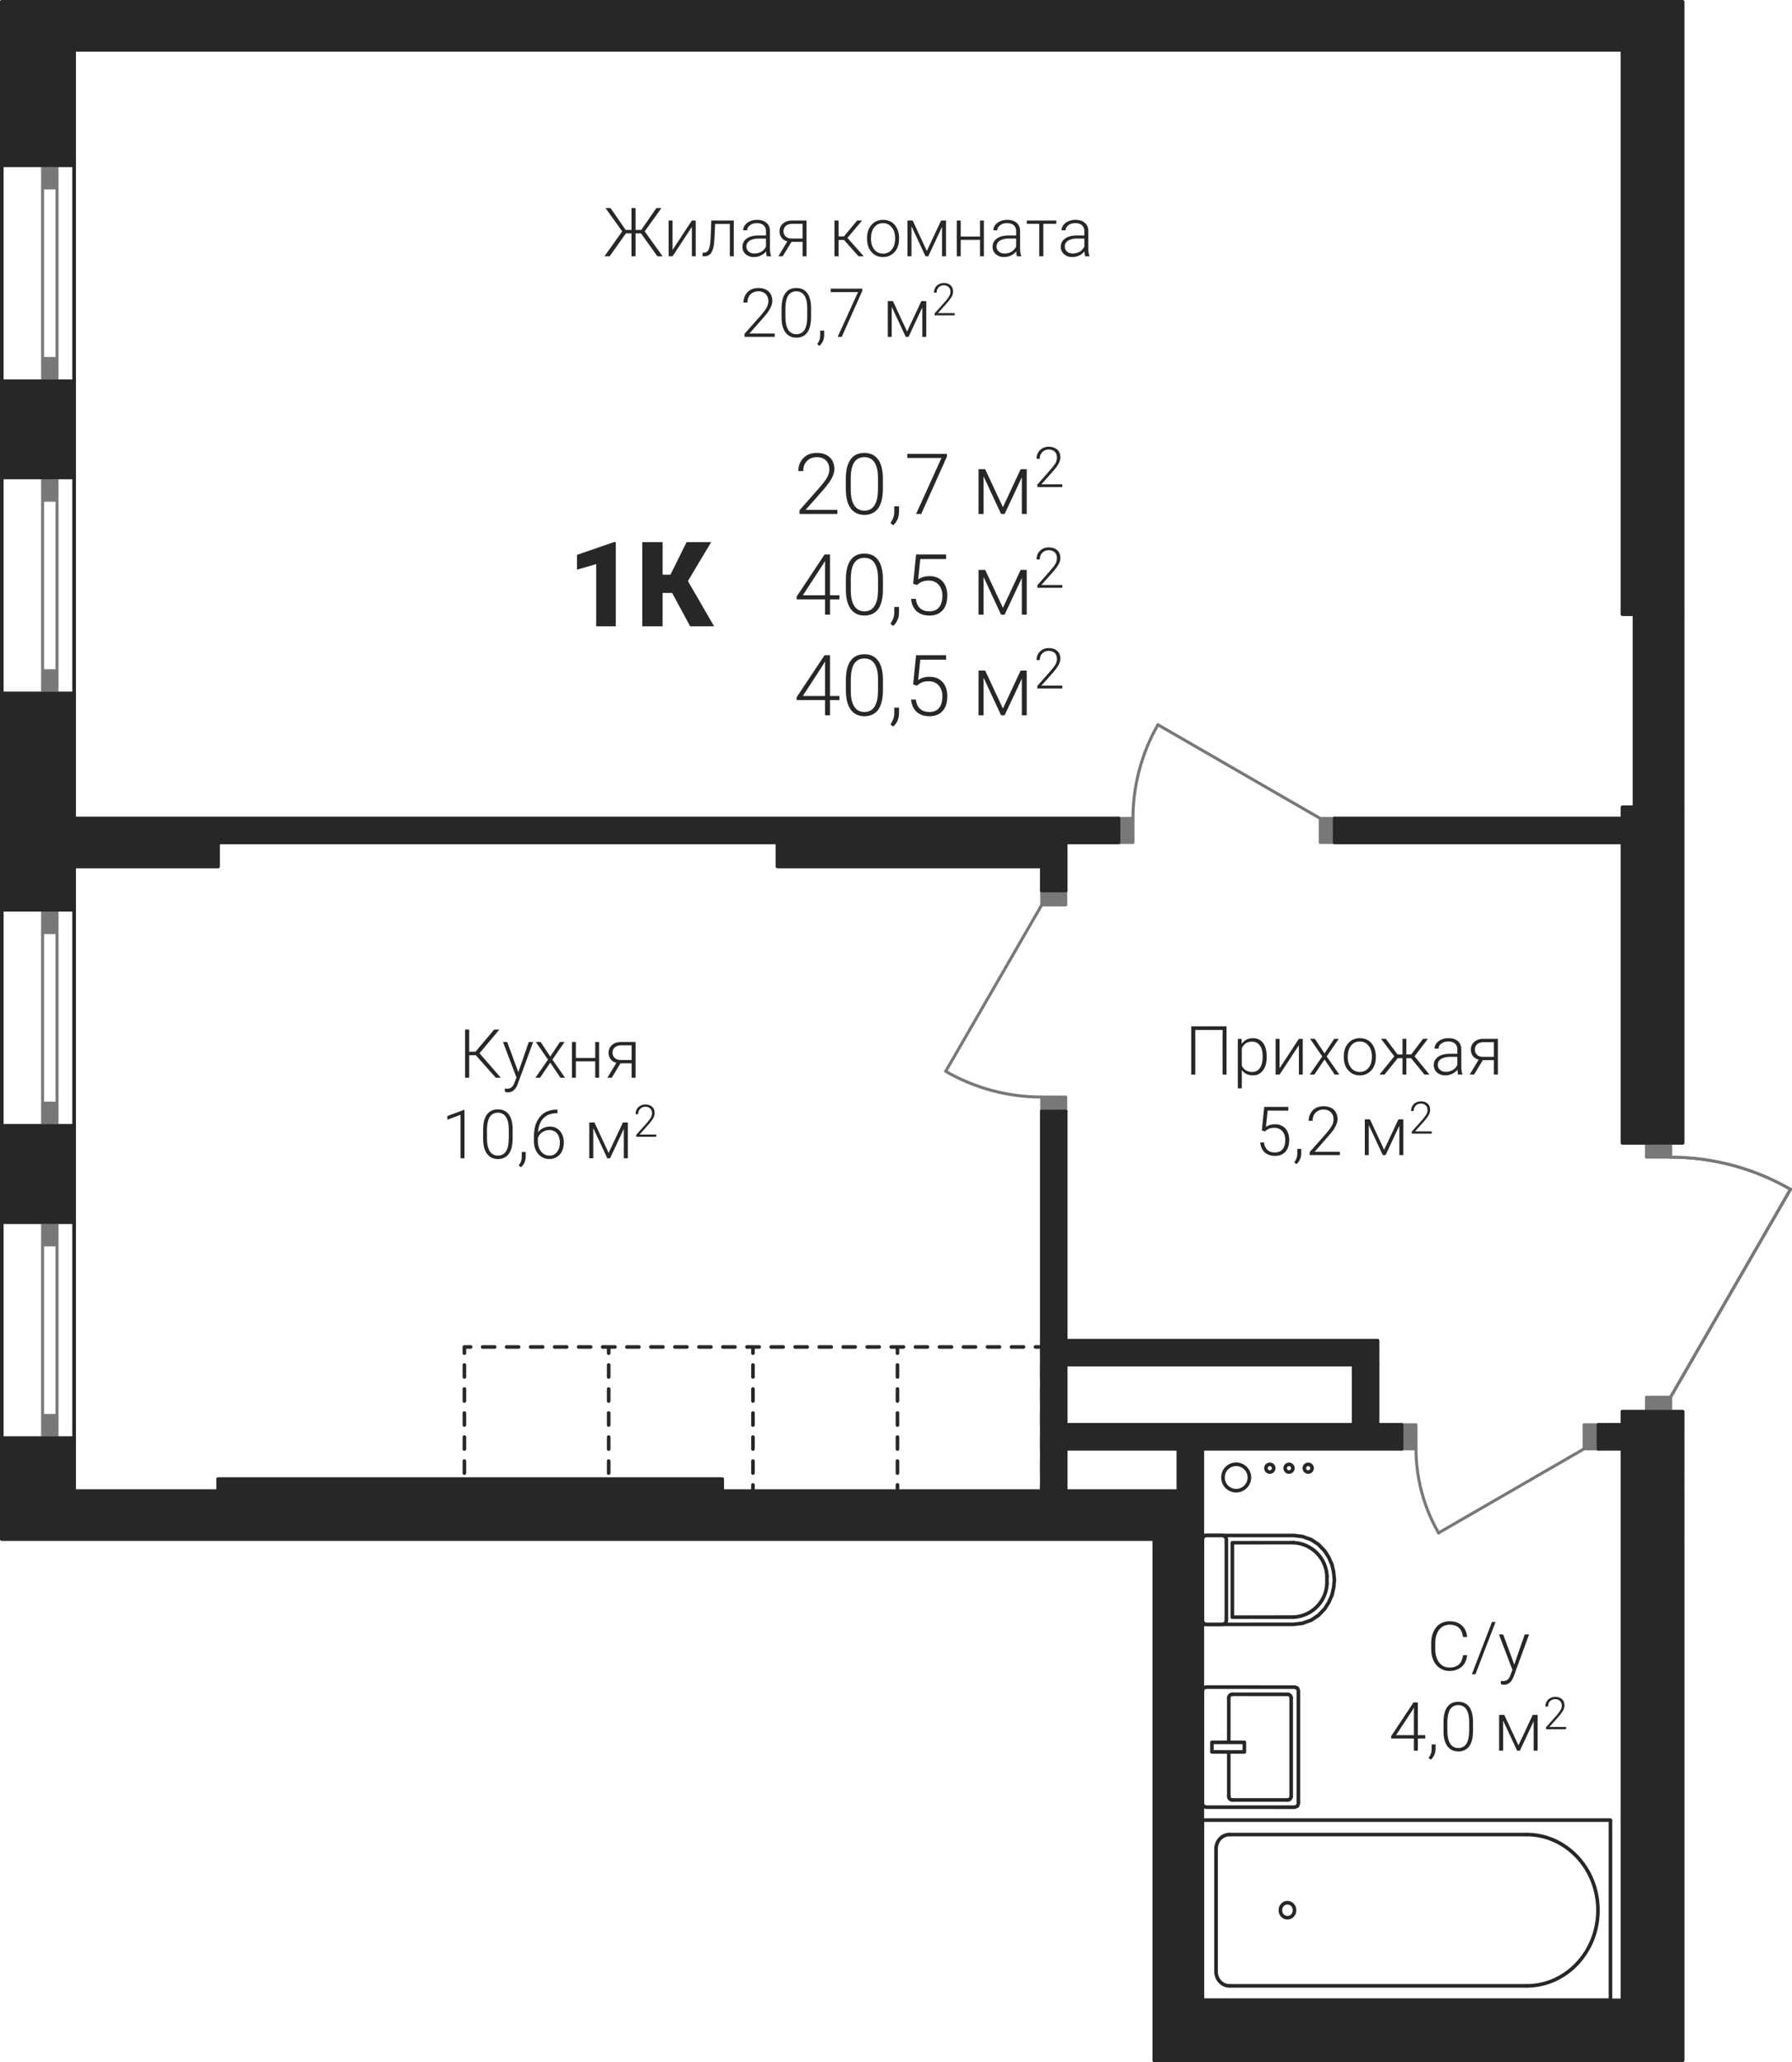 <?xml version='1.0' encoding='utf-8'?>
<ns0:svg xmlns:ns0="http://www.w3.org/2000/svg" xmlns:ns1="http://www.w3.org/1999/xlink" viewBox="0 0 211.597 243.355"><ns0:defs><ns0:clipPath id="a"><ns0:path d="M3008 1409h9v19h-9zm0 0" /></ns0:clipPath><ns0:clipPath id="b"><ns0:path d="M2828.16 1192.945h198.453v134.637h-1.418v1.703l4.934.43 4.762 1.277 4.476 2.086-14.172 24.55v1.704h1.418v76.543h-62.363v-61.512h-136.09z" clip-rule="evenodd" /></ns0:clipPath><ns0:clipPath id="c"><ns0:path d="M2971 1425h3v3h-3zm0 0" /></ns0:clipPath><ns0:clipPath id="d"><ns0:path d="M2828.16 1192.945h198.453v134.637h-1.418v1.703l4.934.43 4.762 1.277 4.476 2.086-14.172 24.55v1.704h1.418v76.543h-62.363v-61.512h-136.09z" clip-rule="evenodd" /></ns0:clipPath><ns0:clipPath id="e"><ns0:path d="M2971 1409h3v3h-3zm0 0" /></ns0:clipPath><ns0:clipPath id="f"><ns0:path d="M2828.16 1192.945h198.453v134.637h-1.418v1.703l4.934.43 4.762 1.277 4.476 2.086-14.172 24.55v1.704h1.418v76.543h-62.363v-61.512h-136.09z" clip-rule="evenodd" /></ns0:clipPath><ns0:clipPath id="g"><ns0:path d="M2978 1417h4v3h-4zm0 0" /></ns0:clipPath><ns0:clipPath id="h"><ns0:path d="M2828.16 1192.945h198.453v134.637h-1.418v1.703l4.934.43 4.762 1.277 4.476 2.086-14.172 24.55v1.704h1.418v76.543h-62.363v-61.512h-136.09z" clip-rule="evenodd" /></ns0:clipPath><ns0:clipPath id="i"><ns0:path d="M2972 1392h2v2h-2zm0 0" /></ns0:clipPath><ns0:clipPath id="j"><ns0:path d="M2828.16 1192.945h198.453v134.637h-1.418v1.703l4.934.43 4.762 1.277 4.476 2.086-14.172 24.55v1.704h1.418v76.543h-62.363v-61.512h-136.09z" clip-rule="evenodd" /></ns0:clipPath><ns0:clipPath id="k"><ns0:path d="M2979 1392h2v2h-2zm0 0" /></ns0:clipPath><ns0:clipPath id="l"><ns0:path d="M2828.16 1192.945h198.453v134.637h-1.418v1.703l4.934.43 4.762 1.277 4.476 2.086-14.172 24.55v1.704h1.418v76.543h-62.363v-61.512h-136.09z" clip-rule="evenodd" /></ns0:clipPath><ns0:clipPath id="m"><ns0:path d="M2979 1404h2v2h-2zm0 0" /></ns0:clipPath><ns0:clipPath id="n"><ns0:path d="M2828.16 1192.945h198.453v134.637h-1.418v1.703l4.934.43 4.762 1.277 4.476 2.086-14.172 24.55v1.704h1.418v76.543h-62.363v-61.512h-136.09z" clip-rule="evenodd" /></ns0:clipPath><ns0:clipPath id="o"><ns0:path d="M2972 1404h2v2h-2zm0 0" /></ns0:clipPath><ns0:clipPath id="p"><ns0:path d="M2828.16 1192.945h198.453v134.637h-1.418v1.703l4.934.43 4.762 1.277 4.476 2.086-14.172 24.55v1.704h1.418v76.543h-62.363v-61.512h-136.09z" clip-rule="evenodd" /></ns0:clipPath><ns0:clipPath id="q"><ns0:path d="M2980 1379h5v5h-5zm0 0" /></ns0:clipPath><ns0:clipPath id="r"><ns0:path d="M2828.16 1192.945h198.453v134.637h-1.418v1.703l4.934.43 4.762 1.277 4.476 2.086-14.172 24.55v1.704h1.418v76.543h-62.363v-61.512h-136.09z" clip-rule="evenodd" /></ns0:clipPath><ns0:clipPath id="s"><ns0:path d="M2980 1374h5v5h-5zm0 0" /></ns0:clipPath><ns0:clipPath id="t"><ns0:path d="M2828.16 1192.945h198.453v134.637h-1.418v1.703l4.934.43 4.762 1.277 4.476 2.086-14.172 24.55v1.704h1.418v76.543h-62.363v-61.512h-136.09z" clip-rule="evenodd" /></ns0:clipPath><ns0:clipPath id="u"><ns0:path d="M2961 1278h4v12h-4zm0 0" /></ns0:clipPath><ns0:clipPath id="v"><ns0:path d="M2828.16 1192.945h198.453v134.637h-1.418v1.703l4.934.43 4.762 1.277 4.476 2.086-14.172 24.55v1.704h1.418v76.543h-62.363v-61.512h-136.09z" clip-rule="evenodd" /></ns0:clipPath><ns0:clipPath id="w"><ns0:path d="M2939 1318h13v5h-13zm0 0" /></ns0:clipPath><ns0:clipPath id="x"><ns0:path d="M2828.16 1192.945h198.453v134.637h-1.418v1.703l4.934.43 4.762 1.277 4.476 2.086-14.172 24.55v1.704h1.418v76.543h-62.363v-61.512h-136.09z" clip-rule="evenodd" /></ns0:clipPath><ns0:clipPath id="y"><ns0:path d="M2994 1363h4v11h-4zm0 0" /></ns0:clipPath><ns0:clipPath id="z"><ns0:path d="M2828.16 1192.945h198.453v134.637h-1.418v1.703l4.934.43 4.762 1.277 4.476 2.086-14.172 24.55v1.704h1.418v76.543h-62.363v-61.512h-136.09z" clip-rule="evenodd" /></ns0:clipPath><ns0:clipPath id="A"><ns0:path d="M2972 1365h4v4h-4zm0 0" /></ns0:clipPath><ns0:clipPath id="B"><ns0:path d="M2828.16 1192.945h198.453v134.637h-1.418v1.703l4.934.43 4.762 1.277 4.476 2.086-14.172 24.55v1.704h1.418v76.543h-62.363v-61.512h-136.09z" clip-rule="evenodd" /></ns0:clipPath><ns0:clipPath id="C"><ns0:path d="M2977 1365h2v2h-2zm0 0" /></ns0:clipPath><ns0:clipPath id="D"><ns0:path d="M2828.16 1192.945h198.453v134.637h-1.418v1.703l4.934.43 4.762 1.277 4.476 2.086-14.172 24.55v1.704h1.418v76.543h-62.363v-61.512h-136.09z" clip-rule="evenodd" /></ns0:clipPath><ns0:clipPath id="E"><ns0:path d="M2979 1365h2v2h-2zm0 0" /></ns0:clipPath><ns0:clipPath id="F"><ns0:path d="M2828.16 1192.945h198.453v134.637h-1.418v1.703l4.934.43 4.762 1.277 4.476 2.086-14.172 24.55v1.704h1.418v76.543h-62.363v-61.512h-136.09z" clip-rule="evenodd" /></ns0:clipPath><ns0:clipPath id="G"><ns0:path d="M2981 1365h3v2h-3zm0 0" /></ns0:clipPath><ns0:clipPath id="H"><ns0:path d="M2828.16 1192.945h198.453v134.637h-1.418v1.703l4.934.43 4.762 1.277 4.476 2.086-14.172 24.55v1.704h1.418v76.543h-62.363v-61.512h-136.09z" clip-rule="evenodd" /></ns0:clipPath><ns0:clipPath id="I"><ns0:path d="M2960 1375h4v5h-4zm0 0" /></ns0:clipPath><ns0:clipPath id="J"><ns0:path d="M2828.16 1192.945h198.453v134.637h-1.418v1.703l4.934.43 4.762 1.277 4.476 2.086-14.172 24.55v1.704h1.418v76.543h-62.363v-61.512h-136.09z" clip-rule="evenodd" /></ns0:clipPath><ns0:clipPath id="K"><ns0:path d="M2962 1380h2v2h-2zm0 0" /></ns0:clipPath><ns0:clipPath id="L"><ns0:path d="M2828.16 1192.945h198.453v134.637h-1.418v1.703l4.934.43 4.762 1.277 4.476 2.086-14.172 24.55v1.704h1.418v76.543h-62.363v-61.512h-136.09z" clip-rule="evenodd" /></ns0:clipPath><ns0:clipPath id="M"><ns0:path d="M2962 1382h2v3h-2zm0 0" /></ns0:clipPath><ns0:clipPath id="N"><ns0:path d="M2828.16 1192.945h198.453v134.637h-1.418v1.703l4.934.43 4.762 1.277 4.476 2.086-14.172 24.55v1.704h1.418v76.543h-62.363v-61.512h-136.09z" clip-rule="evenodd" /></ns0:clipPath><ns0:clipPath id="O"><ns0:path d="M2962 1385h2v2h-2zm0 0" /></ns0:clipPath><ns0:clipPath id="P"><ns0:path d="M2828.16 1192.945h198.453v134.637h-1.418v1.703l4.934.43 4.762 1.277 4.476 2.086-14.172 24.55v1.704h1.418v76.543h-62.363v-61.512h-136.09z" clip-rule="evenodd" /></ns0:clipPath><ns0:clipPath id="Q"><ns0:path d="M3025 1329h15v5h-15zm0 0" /></ns0:clipPath><ns0:clipPath id="R"><ns0:path d="M2828.16 1192.945h198.453v134.637h-1.418v1.703l4.934.43 4.762 1.277 4.476 2.086-14.172 24.55v1.704h1.418v76.543h-62.363v-61.512h-136.09z" clip-rule="evenodd" /></ns0:clipPath><ns0:clipPath id="S"><ns0:path d="M2922 1246h11v8h-11zm0 0" /></ns0:clipPath><ns0:clipPath id="T"><ns0:path d="M2828.16 1192.945h198.453v134.637h-1.418v1.703l4.934.43 4.762 1.277 4.476 2.086-14.172 24.55v1.704h1.418v76.543h-62.363v-61.512h-136.09z" clip-rule="evenodd" /></ns0:clipPath><ns0:clipPath id="W"><ns0:path d="M2933 1252h2v3h-2zm0 0" /></ns0:clipPath><ns0:clipPath id="X"><ns0:path d="M2828.16 1192.945h198.453v134.637h-1.418v1.703l4.934.43 4.762 1.277 4.476 2.086-14.172 24.55v1.704h1.418v76.543h-62.363v-61.512h-136.09z" clip-rule="evenodd" /></ns0:clipPath><ns0:clipPath id="Z"><ns0:path d="M2935 1246h5v8h-5zm0 0" /></ns0:clipPath><ns0:clipPath id="aa"><ns0:path d="M2828.16 1192.945h198.453v134.637h-1.418v1.703l4.934.43 4.762 1.277 4.476 2.086-14.172 24.55v1.704h1.418v76.543h-62.363v-61.512h-136.09z" clip-rule="evenodd" /></ns0:clipPath><ns0:clipPath id="ac"><ns0:path d="M2940 1253h1v1h-1zm0 0" /></ns0:clipPath><ns0:clipPath id="ad"><ns0:path d="M2828.16 1192.945h198.453v134.637h-1.418v1.703l4.934.43 4.762 1.277 4.476 2.086-14.172 24.55v1.704h1.418v76.543h-62.363v-61.512h-136.09z" clip-rule="evenodd" /></ns0:clipPath><ns0:clipPath id="af"><ns0:path d="M2943 1248h7v6h-7zm0 0" /></ns0:clipPath><ns0:clipPath id="ag"><ns0:path d="M2828.16 1192.945h198.453v134.637h-1.418v1.703l4.934.43 4.762 1.277 4.476 2.086-14.172 24.55v1.704h1.418v76.543h-62.363v-61.512h-136.09z" clip-rule="evenodd" /></ns0:clipPath><ns0:clipPath id="ai"><ns0:path d="M2950 1245h4v6h-4zm0 0" /></ns0:clipPath><ns0:clipPath id="aj"><ns0:path d="M2828.16 1192.945h198.453v134.637h-1.418v1.703l4.934.43 4.762 1.277 4.476 2.086-14.172 24.55v1.704h1.418v76.543h-62.363v-61.512h-136.09z" clip-rule="evenodd" /></ns0:clipPath><ns0:clipPath id="al"><ns0:path d="M2922 1258h6v8h-6zm0 0" /></ns0:clipPath><ns0:clipPath id="am"><ns0:path d="M2828.16 1192.945h198.453v134.637h-1.418v1.703l4.934.43 4.762 1.277 4.476 2.086-14.172 24.55v1.704h1.418v76.543h-62.363v-61.512h-136.09z" clip-rule="evenodd" /></ns0:clipPath><ns0:clipPath id="ao"><ns0:path d="M2927 1258h6v8h-6zm0 0" /></ns0:clipPath><ns0:clipPath id="ap"><ns0:path d="M2828.16 1192.945h198.453v134.637h-1.418v1.703l4.934.43 4.762 1.277 4.476 2.086-14.172 24.55v1.704h1.418v76.543h-62.363v-61.512h-136.09z" clip-rule="evenodd" /></ns0:clipPath><ns0:clipPath id="aq"><ns0:path d="M2933 1264h2v3h-2zm0 0" /></ns0:clipPath><ns0:clipPath id="ar"><ns0:path d="M2828.16 1192.945h198.453v134.637h-1.418v1.703l4.934.43 4.762 1.277 4.476 2.086-14.172 24.55v1.704h1.418v76.543h-62.363v-61.512h-136.09z" clip-rule="evenodd" /></ns0:clipPath><ns0:clipPath id="as"><ns0:path d="M2935 1258h5v8h-5zm0 0" /></ns0:clipPath><ns0:clipPath id="at"><ns0:path d="M2828.16 1192.945h198.453v134.637h-1.418v1.703l4.934.43 4.762 1.277 4.476 2.086-14.172 24.55v1.704h1.418v76.543h-62.363v-61.512h-136.09z" clip-rule="evenodd" /></ns0:clipPath><ns0:clipPath id="av"><ns0:path d="M2940 1265h1v1h-1zm0 0" /></ns0:clipPath><ns0:clipPath id="aw"><ns0:path d="M2828.16 1192.945h198.453v134.637h-1.418v1.703l4.934.43 4.762 1.277 4.476 2.086-14.172 24.55v1.704h1.418v76.543h-62.363v-61.512h-136.09z" clip-rule="evenodd" /></ns0:clipPath><ns0:clipPath id="ax"><ns0:path d="M2943 1259h7v7h-7zm0 0" /></ns0:clipPath><ns0:clipPath id="ay"><ns0:path d="M2828.16 1192.945h198.453v134.637h-1.418v1.703l4.934.43 4.762 1.277 4.476 2.086-14.172 24.55v1.704h1.418v76.543h-62.363v-61.512h-136.09z" clip-rule="evenodd" /></ns0:clipPath><ns0:clipPath id="az"><ns0:path d="M2950 1257h4v6h-4zm0 0" /></ns0:clipPath><ns0:clipPath id="aA"><ns0:path d="M2828.16 1192.945h198.453v134.637h-1.418v1.703l4.934.43 4.762 1.277 4.476 2.086-14.172 24.55v1.704h1.418v76.543h-62.363v-61.512h-136.09z" clip-rule="evenodd" /></ns0:clipPath><ns0:clipPath id="aB"><ns0:path d="M2922 1270h6v8h-6zm0 0" /></ns0:clipPath><ns0:clipPath id="aC"><ns0:path d="M2828.16 1192.945h198.453v134.637h-1.418v1.703l4.934.43 4.762 1.277 4.476 2.086-14.172 24.55v1.704h1.418v76.543h-62.363v-61.512h-136.09z" clip-rule="evenodd" /></ns0:clipPath><ns0:clipPath id="aD"><ns0:path d="M2927 1269h6v9h-6zm0 0" /></ns0:clipPath><ns0:clipPath id="aE"><ns0:path d="M2828.16 1192.945h198.453v134.637h-1.418v1.703l4.934.43 4.762 1.277 4.476 2.086-14.172 24.55v1.704h1.418v76.543h-62.363v-61.512h-136.09z" clip-rule="evenodd" /></ns0:clipPath><ns0:clipPath id="aF"><ns0:path d="M2933 1276h2v3h-2zm0 0" /></ns0:clipPath><ns0:clipPath id="aG"><ns0:path d="M2828.16 1192.945h198.453v134.637h-1.418v1.703l4.934.43 4.762 1.277 4.476 2.086-14.172 24.55v1.704h1.418v76.543h-62.363v-61.512h-136.09z" clip-rule="evenodd" /></ns0:clipPath><ns0:clipPath id="aH"><ns0:path d="M2935 1270h5v8h-5zm0 0" /></ns0:clipPath><ns0:clipPath id="aI"><ns0:path d="M2828.16 1192.945h198.453v134.637h-1.418v1.703l4.934.43 4.762 1.277 4.476 2.086-14.172 24.55v1.704h1.418v76.543h-62.363v-61.512h-136.09z" clip-rule="evenodd" /></ns0:clipPath><ns0:clipPath id="aJ"><ns0:path d="M2940 1277h1v1h-1zm0 0" /></ns0:clipPath><ns0:clipPath id="aK"><ns0:path d="M2828.16 1192.945h198.453v134.637h-1.418v1.703l4.934.43 4.762 1.277 4.476 2.086-14.172 24.55v1.704h1.418v76.543h-62.363v-61.512h-136.09z" clip-rule="evenodd" /></ns0:clipPath><ns0:clipPath id="aL"><ns0:path d="M2943 1271h7v7h-7zm0 0" /></ns0:clipPath><ns0:clipPath id="aM"><ns0:path d="M2828.16 1192.945h198.453v134.637h-1.418v1.703l4.934.43 4.762 1.277 4.476 2.086-14.172 24.55v1.704h1.418v76.543h-62.363v-61.512h-136.09z" clip-rule="evenodd" /></ns0:clipPath><ns0:clipPath id="aN"><ns0:path d="M2950 1269h4v5h-4zm0 0" /></ns0:clipPath><ns0:clipPath id="aO"><ns0:path d="M2828.16 1192.945h198.453v134.637h-1.418v1.703l4.934.43 4.762 1.277 4.476 2.086-14.172 24.55v1.704h1.418v76.543h-62.363v-61.512h-136.09z" clip-rule="evenodd" /></ns0:clipPath><ns0:clipPath id="aP"><ns0:path d="M2896 1256h5v11h-5zm0 0" /></ns0:clipPath><ns0:clipPath id="aQ"><ns0:path d="M2828.16 1192.945h198.453v134.637h-1.418v1.703l4.934.43 4.762 1.277 4.476 2.086-14.172 24.55v1.704h1.418v76.543h-62.363v-61.512h-136.09z" clip-rule="evenodd" /></ns0:clipPath><ns0:clipPath id="aS"><ns0:path d="M2903 1256h10v11h-10zm0 0" /></ns0:clipPath><ns0:clipPath id="aT"><ns0:path d="M2828.16 1192.945h198.453v134.637h-1.418v1.703l4.934.43 4.762 1.277 4.476 2.086-14.172 24.55v1.704h1.418v76.543h-62.363v-61.512h-136.09z" clip-rule="evenodd" /></ns0:clipPath><ns0:clipPath id="aV"><ns0:path d="M2885 1411h21v9h-21zm0 0" /></ns0:clipPath><ns0:clipPath id="aW"><ns0:path d="M2828.16 1192.945h198.453v134.637h-1.418v1.703l4.934.43 4.762 1.277 4.476 2.086-14.172 24.55v1.704h1.418v76.543h-62.363v-61.512h-136.09z" clip-rule="evenodd" /></ns0:clipPath><ns0:clipPath id="bc"><ns0:path d="M2883 1421h15v8h-15zm0 0" /></ns0:clipPath><ns0:clipPath id="bd"><ns0:path d="M2828.16 1192.945h198.453v134.637h-1.418v1.703l4.934.43 4.762 1.277 4.476 2.086-14.172 24.55v1.704h1.418v76.543h-62.363v-61.512h-136.09z" clip-rule="evenodd" /></ns0:clipPath><ns0:clipPath id="bi"><ns0:path d="M2897 1427h1v1h-1zm0 0" /></ns0:clipPath><ns0:clipPath id="bj"><ns0:path d="M2828.16 1192.945h198.453v134.637h-1.418v1.703l4.934.43 4.762 1.277 4.476 2.086-14.172 24.55v1.704h1.418v76.543h-62.363v-61.512h-136.09z" clip-rule="evenodd" /></ns0:clipPath><ns0:clipPath id="bl"><ns0:path d="M2900 1422h5v6h-5zm0 0" /></ns0:clipPath><ns0:clipPath id="bm"><ns0:path d="M2828.16 1192.945h198.453v134.637h-1.418v1.703l4.934.43 4.762 1.277 4.476 2.086-14.172 24.55v1.704h1.418v76.543h-62.363v-61.512h-136.09z" clip-rule="evenodd" /></ns0:clipPath><ns0:clipPath id="bo"><ns0:path d="M2905 1420h4v5h-4zm0 0" /></ns0:clipPath><ns0:clipPath id="bp"><ns0:path d="M2828.16 1192.945h198.453v134.637h-1.418v1.703l4.934.43 4.762 1.277 4.476 2.086-14.172 24.55v1.704h1.418v76.543h-62.363v-61.512h-136.09z" clip-rule="evenodd" /></ns0:clipPath><ns0:clipPath id="br"><ns0:path d="M2899 1217h25v7h-25zm0 0" /></ns0:clipPath><ns0:clipPath id="bs"><ns0:path d="M2828.16 1192.945h198.453v134.637h-1.418v1.703l4.934.43 4.762 1.277 4.476 2.086-14.172 24.55v1.704h1.418v76.543h-62.363v-61.512h-136.09z" clip-rule="evenodd" /></ns0:clipPath><ns0:clipPath id="bx"><ns0:path d="M2926 1218h31v6h-31zm0 0" /></ns0:clipPath><ns0:clipPath id="by"><ns0:path d="M2828.16 1192.945h198.453v134.637h-1.418v1.703l4.934.43 4.762 1.277 4.476 2.086-14.172 24.55v1.704h1.418v76.543h-62.363v-61.512h-136.09z" clip-rule="evenodd" /></ns0:clipPath><ns0:clipPath id="bC"><ns0:path d="M2915 1226h15v8h-15zm0 0" /></ns0:clipPath><ns0:clipPath id="bD"><ns0:path d="M2828.16 1192.945h198.453v134.637h-1.418v1.703l4.934.43 4.762 1.277 4.476 2.086-14.172 24.55v1.704h1.418v76.543h-62.363v-61.512h-136.09z" clip-rule="evenodd" /></ns0:clipPath><ns0:clipPath id="bG"><ns0:path d="M2930 1232h1v1h-1zm0 0" /></ns0:clipPath><ns0:clipPath id="bH"><ns0:path d="M2828.16 1192.945h198.453v134.637h-1.418v1.703l4.934.43 4.762 1.277 4.476 2.086-14.172 24.55v1.704h1.418v76.543h-62.363v-61.512h-136.09z" clip-rule="evenodd" /></ns0:clipPath><ns0:clipPath id="bI"><ns0:path d="M2932 1228h6v5h-6zm0 0" /></ns0:clipPath><ns0:clipPath id="bJ"><ns0:path d="M2828.16 1192.945h198.453v134.637h-1.418v1.703l4.934.43 4.762 1.277 4.476 2.086-14.172 24.55v1.704h1.418v76.543h-62.363v-61.512h-136.09z" clip-rule="evenodd" /></ns0:clipPath><ns0:clipPath id="bK"><ns0:path d="M2938 1226h3v4h-3zm0 0" /></ns0:clipPath><ns0:clipPath id="bL"><ns0:path d="M2828.16 1192.945h198.453v134.637h-1.418v1.703l4.934.43 4.762 1.277 4.476 2.086-14.172 24.55v1.704h1.418v76.543h-62.363v-61.512h-136.09z" clip-rule="evenodd" /></ns0:clipPath><ns0:clipPath id="bM"><ns0:path d="M2882 1314h21v8h-21zm0 0" /></ns0:clipPath><ns0:clipPath id="bN"><ns0:path d="M2828.16 1192.945h198.453v134.637h-1.418v1.703l4.934.43 4.762 1.277 4.476 2.086-14.172 24.55v1.704h1.418v76.543h-62.363v-61.512h-136.09z" clip-rule="evenodd" /></ns0:clipPath><ns0:clipPath id="bO"><ns0:path d="M2880 1323h15v8h-15zm0 0" /></ns0:clipPath><ns0:clipPath id="bP"><ns0:path d="M2828.16 1192.945h198.453v134.637h-1.418v1.703l4.934.43 4.762 1.277 4.476 2.086-14.172 24.55v1.704h1.418v76.543h-62.363v-61.512h-136.09z" clip-rule="evenodd" /></ns0:clipPath><ns0:clipPath id="bR"><ns0:path d="M2894 1329h1v1h-1zm0 0" /></ns0:clipPath><ns0:clipPath id="bS"><ns0:path d="M2828.16 1192.945h198.453v134.637h-1.418v1.703l4.934.43 4.762 1.277 4.476 2.086-14.172 24.55v1.704h1.418v76.543h-62.363v-61.512h-136.09z" clip-rule="evenodd" /></ns0:clipPath><ns0:clipPath id="bT"><ns0:path d="M2897 1325h6v5h-6zm0 0" /></ns0:clipPath><ns0:clipPath id="bU"><ns0:path d="M2828.16 1192.945h198.453v134.637h-1.418v1.703l4.934.43 4.762 1.277 4.476 2.086-14.172 24.55v1.704h1.418v76.543h-62.363v-61.512h-136.09z" clip-rule="evenodd" /></ns0:clipPath><ns0:clipPath id="bV"><ns0:path d="M2903 1323h3v4h-3zm0 0" /></ns0:clipPath><ns0:clipPath id="bW"><ns0:path d="M2828.16 1192.945h198.453v134.637h-1.418v1.703l4.934.43 4.762 1.277 4.476 2.086-14.172 24.55v1.704h1.418v76.543h-62.363v-61.512h-136.09z" clip-rule="evenodd" /></ns0:clipPath><ns0:clipPath id="bX"><ns0:path d="M2968 1313h37v9h-37zm0 0" /></ns0:clipPath><ns0:clipPath id="bY"><ns0:path d="M2828.16 1192.945h198.453v134.637h-1.418v1.703l4.934.43 4.762 1.277 4.476 2.086-14.172 24.55v1.704h1.418v76.543h-62.363v-61.512h-136.09z" clip-rule="evenodd" /></ns0:clipPath><ns0:clipPath id="cc"><ns0:path d="M2976 1323h11v8h-11zm0 0" /></ns0:clipPath><ns0:clipPath id="cd"><ns0:path d="M2828.16 1192.945h198.453v134.637h-1.418v1.703l4.934.43 4.762 1.277 4.476 2.086-14.172 24.55v1.704h1.418v76.543h-62.363v-61.512h-136.09z" clip-rule="evenodd" /></ns0:clipPath><ns0:clipPath id="cf"><ns0:path d="M2986 1329h1v1h-1zm0 0" /></ns0:clipPath><ns0:clipPath id="cg"><ns0:path d="M2828.16 1192.945h198.453v134.637h-1.418v1.703l4.934.43 4.762 1.277 4.476 2.086-14.172 24.55v1.704h1.418v76.543h-62.363v-61.512h-136.09z" clip-rule="evenodd" /></ns0:clipPath><ns0:clipPath id="ch"><ns0:path d="M2989 1324h5v6h-5zm0 0" /></ns0:clipPath><ns0:clipPath id="ci"><ns0:path d="M2828.16 1192.945h198.453v134.637h-1.418v1.703l4.934.43 4.762 1.277 4.476 2.086-14.172 24.55v1.704h1.418v76.543h-62.363v-61.512h-136.09z" clip-rule="evenodd" /></ns0:clipPath><ns0:clipPath id="cj"><ns0:path d="M2994 1322h4v5h-4zm0 0" /></ns0:clipPath><ns0:clipPath id="ck"><ns0:path d="M2828.16 1192.945h198.453v134.637h-1.418v1.703l4.934.43 4.762 1.277 4.476 2.086-14.172 24.55v1.704h1.418v76.543h-62.363v-61.512h-136.09z" clip-rule="evenodd" /></ns0:clipPath><ns0:clipPath id="cl"><ns0:path d="M2996 1384h13v8h-13zm0 0" /></ns0:clipPath><ns0:clipPath id="cm"><ns0:path d="M2828.16 1192.945h198.453v134.637h-1.418v1.703l4.934.43 4.762 1.277 4.476 2.086-14.172 24.55v1.704h1.418v76.543h-62.363v-61.512h-136.09z" clip-rule="evenodd" /></ns0:clipPath><ns0:clipPath id="cp"><ns0:path d="M2992 1393h10v8h-10zm0 0" /></ns0:clipPath><ns0:clipPath id="cq"><ns0:path d="M2828.16 1192.945h198.453v134.637h-1.418v1.703l4.934.43 4.762 1.277 4.476 2.086-14.172 24.55v1.704h1.418v76.543h-62.363v-61.512h-136.09z" clip-rule="evenodd" /></ns0:clipPath><ns0:clipPath id="cs"><ns0:path d="M3002 1399h1v1h-1zm0 0" /></ns0:clipPath><ns0:clipPath id="ct"><ns0:path d="M2828.16 1192.945h198.453v134.637h-1.418v1.703l4.934.43 4.762 1.277 4.476 2.086-14.172 24.55v1.704h1.418v76.543h-62.363v-61.512h-136.09z" clip-rule="evenodd" /></ns0:clipPath><ns0:clipPath id="cu"><ns0:path d="M3004 1395h6v5h-6zm0 0" /></ns0:clipPath><ns0:clipPath id="cv"><ns0:path d="M2828.16 1192.945h198.453v134.637h-1.418v1.703l4.934.43 4.762 1.277 4.476 2.086-14.172 24.55v1.704h1.418v76.543h-62.363v-61.512h-136.09z" clip-rule="evenodd" /></ns0:clipPath><ns0:clipPath id="cw"><ns0:path d="M3010 1392h3v5h-3zm0 0" /></ns0:clipPath><ns0:clipPath id="cx"><ns0:path d="M2828.16 1192.945h198.453v134.637h-1.418v1.703l4.934.43 4.762 1.277 4.476 2.086-14.172 24.55v1.704h1.418v76.543h-62.363v-61.512h-136.09z" clip-rule="evenodd" /></ns0:clipPath><ns0:path id="U" d="M5.125 0H.656v-.437l2.438-2.766c.406-.485.687-.86.844-1.156.156-.313.234-.594.234-.891 0-.453-.125-.797-.39-1.062-.266-.266-.626-.391-1.094-.391-.485 0-.86.156-1.157.453-.297.313-.437.703-.437 1.188H.516c0-.391.078-.75.265-1.094.172-.328.438-.578.766-.782a2.46 2.46 0 0 1 1.14-.265c.657 0 1.157.172 1.532.516.36.343.547.796.547 1.39 0 .344-.11.703-.313 1.094-.203.39-.578.89-1.094 1.469L1.375-.484h3.75zm0 0" /><ns0:path id="V" d="M4.953-2.953c0 1-.187 1.765-.547 2.281-.375.516-.922.781-1.64.781-.703 0-1.235-.265-1.61-.765-.375-.516-.562-1.25-.578-2.219v-1.281c0-1 .188-1.766.563-2.282.375-.515.906-.765 1.625-.765.703 0 1.234.25 1.609.75s.563 1.219.578 2.187zm-.578-1.281c0-.813-.14-1.422-.406-1.844s-.672-.625-1.203-.625c-.532 0-.922.203-1.203.61-.25.406-.391 1-.407 1.796v1.406c0 .813.14 1.438.407 1.86.28.437.687.64 1.203.64.53 0 .922-.203 1.187-.625.281-.421.406-1.03.422-1.859Zm0 0" /><ns0:path id="Y" d="m.625 1.328-.328-.25C.578.688.734.266.75-.156v-.75h.563v.61c0 .671-.22 1.218-.688 1.624m0 0" /><ns0:path id="ab" d="M5.047-6.766 2.016 0h-.61l3-6.61H.375v-.484h4.672zm0 0" /><ns0:path id="ah" d="M3.688-.797 5.78-5.28h.72V0h-.578v-4.328L3.89 0h-.422L1.406-4.437V0H.813v-5.281h.78zm0 0" /><ns0:path id="an" d="M4.25-2.281h1.11v.484H4.25V0h-.578v-1.797H.312v-.328L3.61-7.094h.641Zm-3.203 0h2.625v-4.063l-.266.438zm0 0" /><ns0:path id="au" d="m1.063-3.64.343-3.454h3.547v.532H1.906l-.25 2.406c.39-.266.828-.39 1.344-.39.64 0 1.156.202 1.531.624.375.406.563.969.563 1.656 0 .75-.172 1.329-.547 1.75S3.657.11 2.984.11C2.36.11 1.86-.062 1.47-.406 1.094-.766.875-1.234.812-1.86h.563c.063.484.219.843.5 1.093.266.25.64.375 1.11.375.5 0 .89-.156 1.14-.484.266-.312.39-.781.39-1.375 0-.516-.14-.937-.437-1.266-.281-.328-.672-.5-1.172-.5-.281 0-.531.032-.734.11-.203.062-.422.203-.656.406Zm0 0" /><ns0:path id="ak" d="M3.39 0H.439v-.297l1.609-1.828q.398-.468.562-.75c.094-.219.141-.406.141-.594 0-.297-.078-.531-.25-.703s-.422-.266-.719-.266c-.328 0-.578.11-.765.313-.203.203-.297.453-.297.781H.344c0-.265.047-.5.172-.719q.188-.327.515-.515.329-.188.75-.188c.422 0 .766.125 1.016.344.234.219.36.531.36.922 0 .219-.079.453-.204.719-.14.265-.39.594-.734.984L.906-.328h2.485zm0 0" /><ns0:path id="aR" d="M5.719 0H3.406v-7.344l-2.265.657v-1.75l4.359-1.5h.219zm0 0" /><ns0:path id="aU" d="M4.266-3.937H3.14V0H.734v-9.937h2.407v3.843h.922l1.906-3.843h2.906l-2.75 4.593L9.219 0H6.39Zm0 0" /><ns0:path id="aX" d="M2-2.656h-.781V0H.734v-5.687h.485v2.609h.75l2.203-2.61h.61L2.437-2.89 4.953 0H4.36zm0 0" /><ns0:path id="aY" d="M1.938-.656 3.172-4.22h.515L1.876.72l-.094.219c-.234.515-.593.78-1.062.78a1 1 0 0 1-.36-.062l-.015-.39.25.03c.219 0 .422-.062.547-.171.14-.11.265-.312.359-.594L1.72-.03.125-4.22h.5zm0 0" /><ns0:path id="aZ" d="m1.938-2.5 1.14-1.719h.547L2.188-2.14 3.688 0H3.14L1.938-1.781.734 0H.188l1.484-2.14L.234-4.22h.563zm0 0" /><ns0:path id="ba" d="M3.844 0H3.39v-1.937H1.109V0H.641v-4.219h.468v1.89h2.282v-1.89h.453Zm0 0" /><ns0:path id="bb" d="M3.688-4.219V0h-.47v-1.703H1.907L.875 0H.359l1.063-1.766a1.1 1.1 0 0 1-.672-.421 1.2 1.2 0 0 1-.25-.766c0-.39.14-.688.422-.922.265-.234.64-.344 1.11-.344ZM.967-2.953c0 .25.095.453.25.61.157.155.376.234.657.25h1.344v-1.735H2.03c-.328 0-.594.078-.781.234a.85.85 0 0 0-.281.64m0 0" /><ns0:path id="be" d="M2.703 0h-.469v-5.125l-1.546.578v-.437l1.937-.72h.078zm0 0" /><ns0:path id="bf" d="M3.953-2.375c0 .813-.14 1.422-.437 1.844-.297.406-.72.625-1.297.625-.563 0-1-.219-1.297-.625s-.453-1-.453-1.766v-1.031c0-.797.14-1.406.437-1.813.297-.421.735-.625 1.297-.625.578 0 1 .204 1.297.594.297.406.453.984.453 1.766zM3.5-3.391c0-.656-.11-1.14-.328-1.468-.219-.344-.531-.516-.969-.516-.406 0-.734.172-.953.5-.203.328-.312.797-.328 1.438v1.124c0 .657.125 1.141.328 1.485.234.344.547.516.969.516.406 0 .734-.172.953-.5.219-.344.312-.829.328-1.485zm0 0" /><ns0:path id="bg" d="M.5 1.063.234.859C.47.547.594.22.594-.125v-.61h.469v.5c0 .532-.188.97-.563 1.297m0 0" /><ns0:path id="bh" d="M3.875-4.219c0 .297-.078.563-.25.782a1.67 1.67 0 0 1-.687.53c.328.11.593.282.796.532s.297.547.297.875c0 .484-.172.875-.5 1.156-.328.282-.765.438-1.312.438S1.234-.062.906-.344c-.328-.281-.5-.672-.5-1.156 0-.328.094-.61.297-.875.188-.25.438-.422.781-.531a1.44 1.44 0 0 1-.671-.531 1.24 1.24 0 0 1-.266-.782c0-.484.156-.843.469-1.125.297-.281.703-.422 1.203-.422s.906.141 1.203.422c.312.282.453.657.453 1.125M3.563-1.5c0-.36-.126-.64-.376-.875a1.47 1.47 0 0 0-.968-.344c-.39 0-.719.11-.969.344-.25.219-.375.516-.375.875 0 .36.125.656.36.875.25.203.577.313.984.313.406 0 .734-.11.969-.313.25-.219.374-.516.374-.875m-.141-2.719c0-.328-.125-.61-.344-.828a1.27 1.27 0 0 0-.86-.328c-.359 0-.64.11-.859.328-.218.203-.328.484-.328.828q0 .492.328.797c.22.203.5.313.86.313.344 0 .64-.11.86-.313a1.05 1.05 0 0 0 .343-.797m0 0" /><ns0:path id="bn" d="m2.938-.625 1.687-3.594h.578V0h-.469v-3.469L3.11 0h-.328L1.125-3.547V0H.656v-4.219h.61zm0 0" /><ns0:path id="bt" d="M4.406-2.703h-.64V0H3.28v-2.703h-.656L.703 0h-.61l2.095-2.937-1.97-2.75h.595l1.78 2.578h.688v-2.578h.485v2.578h.672l1.78-2.578h.595l-1.97 2.75L6.954 0h-.61Zm0 0" /><ns0:path id="bu" d="M3.39-4.219h.454V0H3.39v-3.469L1.109 0H.641v-4.219h.468V-.75Zm0 0" /><ns0:path id="bv" d="M3.86-4.219V0h-.47v-3.812H1.657l-.078 1.578c-.031.593-.078 1.03-.172 1.343s-.218.532-.375.672C.86-.079.625 0 .344 0H.172v-.406l.14-.016a.585.585 0 0 0 .579-.39q.188-.375.234-1.36l.078-2.047Zm0 0" /><ns0:path id="bw" d="M3.266 0c-.047-.125-.063-.328-.079-.578a1.7 1.7 0 0 1-.624.484 1.9 1.9 0 0 1-.813.188c-.406 0-.734-.125-.984-.344a1.13 1.13 0 0 1-.375-.86q0-.632.515-.984c.328-.25.813-.36 1.422-.36h.844v-.483c0-.297-.078-.532-.266-.704-.187-.187-.469-.265-.812-.265-.328 0-.61.078-.813.25-.218.156-.328.36-.328.594H.484c0-.344.157-.626.47-.876.312-.234.702-.359 1.155-.359.47 0 .844.11 1.11.344.281.234.422.562.422 1v2c0 .406.046.703.14.906V0ZM1.813-.328c.312 0 .593-.078.828-.219.25-.156.422-.36.53-.61v-.937h-.827c-.469 0-.828.094-1.094.25-.266.172-.39.407-.39.688 0 .234.078.437.265.593.172.157.39.235.688.235m0 0" /><ns0:path id="bz" d="M1.75-1.922h-.64V0H.624v-4.219h.484v1.875h.641l1.547-1.875h.594L2.156-2.172 4.078 0h-.61Zm0 0" /><ns0:path id="bA" d="M.344-2.172c0-.406.078-.765.234-1.094.172-.328.39-.578.672-.765.281-.172.61-.266.984-.266.563 0 1.016.188 1.36.578.344.406.531.922.531 1.578v.094c0 .422-.078.781-.234 1.11a1.76 1.76 0 0 1-.672.75q-.422.28-.985.28C1.688.094 1.22-.108.875-.5.515-.906.344-1.422.344-2.078Zm.469.125c0 .516.125.922.39 1.25.266.328.61.485 1.031.485.422 0 .766-.157 1.032-.485.265-.328.39-.75.39-1.281v-.094a2.3 2.3 0 0 0-.172-.89 1.57 1.57 0 0 0-.515-.626 1.27 1.27 0 0 0-.735-.218c-.421 0-.765.156-1.03.484-.266.328-.391.766-.391 1.297Zm0 0" /><ns0:path id="bB" d="M3.64-3.828H2.11V0h-.485v-3.828H.156v-.39h3.485zm0 0" /><ns0:path id="bE" d="M4.094 0H.53v-.36l1.953-2.202c.313-.376.547-.688.672-.922a1.6 1.6 0 0 0 .188-.72c0-.359-.11-.64-.313-.843-.219-.219-.515-.328-.875-.328-.39 0-.687.14-.937.375-.235.25-.344.563-.344.953H.406c0-.328.078-.61.219-.875.14-.266.344-.469.61-.625a1.96 1.96 0 0 1 .921-.219c.516 0 .922.141 1.219.407.281.28.438.64.438 1.125 0 .265-.079.547-.25.859-.157.328-.454.719-.876 1.188L1.11-.391h2.985Zm0 0" /><ns0:path id="bF" d="M4.031-5.422 1.61 0h-.484l2.406-5.281H.297v-.407H4.03Zm0 0" /><ns0:path id="bQ" d="M3.281-5.734v.422h-.047c-.687 0-1.218.187-1.609.593-.39.407-.594.953-.64 1.672.156-.219.359-.39.593-.5.25-.125.516-.187.813-.187.5 0 .89.187 1.187.53.297.345.453.782.453 1.345 0 .375-.078.703-.203 1a1.67 1.67 0 0 1-.61.703c-.25.156-.546.25-.874.25-.547 0-.985-.203-1.328-.594C.672-.906.5-1.406.5-2.047V-2.5c0-1.031.234-1.812.703-2.375.453-.562 1.11-.844 1.969-.86zm-.969 2.406c-.296 0-.562.094-.828.265-.25.172-.421.407-.515.672v.407c0 .484.125.89.39 1.203a1.2 1.2 0 0 0 .985.469c.375 0 .656-.141.89-.438.22-.281.329-.656.329-1.094q0-.656-.329-1.078a1.16 1.16 0 0 0-.921-.406m0 0" /><ns0:path id="bZ" d="M4.906 0h-.468v-5.266h-3.22V0H.735v-5.687h4.172Zm0 0" /><ns0:path id="ca" d="M4-2.062C4-1.406 3.86-.875 3.563-.5c-.297.39-.672.594-1.172.594-.578 0-1.016-.219-1.328-.625v2.156h-.47v-5.844h.438l.032.594c.296-.453.75-.672 1.328-.672.5 0 .89.188 1.187.563.281.39.422.922.422 1.609Zm-.469-.079c0-.546-.11-.968-.328-1.28s-.531-.47-.922-.47c-.297 0-.531.063-.75.204-.187.14-.36.328-.468.593v2.031c.109.25.28.438.484.563s.453.188.734.188c.406 0 .703-.157.922-.47q.328-.468.328-1.359m0 0" /><ns0:path id="cb" d="M3.828-1.937h-.562V0h-.453v-1.937H2.25L.688 0H.094l1.75-2.156L.28-4.22h.563l1.39 1.844h.579V-4.22h.453v1.844h.578l1.39-1.844h.579L4.234-2.156 6 0h-.594Zm0 0" /><ns0:path id="ce" d="m.844-2.906.281-2.781h2.844v.437H1.53l-.203 1.922a1.87 1.87 0 0 1 1.078-.313c.5 0 .906.172 1.219.5.297.329.453.782.453 1.329 0 .609-.14 1.062-.437 1.406-.297.328-.72.5-1.25.5-.5 0-.907-.156-1.22-.422C.876-.61.704-.984.657-1.484h.453c.032.375.172.672.391.875s.516.297.89.297c.407 0 .704-.125.907-.391.219-.25.312-.61.312-1.094 0-.422-.109-.75-.343-1.016-.235-.265-.547-.406-.953-.406-.22 0-.407.031-.579.094q-.234.07-.515.328zm0 0" /><ns0:path id="cn" d="M4.75-1.766c-.062.594-.281 1.047-.656 1.375-.36.313-.844.485-1.453.485-.422 0-.782-.125-1.11-.328S.953-.75.781-1.125C.594-1.515.516-1.953.5-2.453v-.735q0-.772.281-1.359a2.14 2.14 0 0 1 .75-.906 2.2 2.2 0 0 1 1.157-.313c.609 0 1.093.172 1.437.5.36.329.563.782.625 1.36h-.5c-.11-.969-.64-1.453-1.562-1.453-.516 0-.922.203-1.235.578-.312.39-.469.922-.469 1.61v.687c0 .656.157 1.187.454 1.578.296.39.703.594 1.203.594.515 0 .89-.125 1.14-.375q.399-.352.469-1.079Zm0 0" /><ns0:path id="co" d="M.531.484H.11l2.375-6.171h.422Zm0 0" /><ns0:path id="cr" d="M3.406-1.828h.875v.39h-.875V0h-.469v-1.437H.25v-.266l2.64-3.984h.516Zm-2.578 0h2.11v-3.25l-.204.36Zm0 0" /><ns0:path id="bq" d="M2.703 0H.343v-.234l1.298-1.453c.203-.25.359-.454.437-.61a.96.96 0 0 0 .125-.469c0-.25-.062-.421-.203-.562a.8.8 0 0 0-.578-.219.84.84 0 0 0-.61.25c-.156.156-.234.36-.234.625H.266c0-.219.046-.406.14-.578s.235-.312.407-.406a1.3 1.3 0 0 1 .609-.156c.344 0 .61.093.812.28.188.173.282.423.282.735 0 .172-.047.375-.157.578-.109.203-.312.469-.578.781L.734-.266h1.97zm0 0" /></ns0:defs><ns0:path fill="#fff" fill-rule="evenodd" d="M.213.213h198.453v134.636h-1.418v1.703l4.933.43 4.762 1.277 4.477 2.086-14.172 24.551v1.703h1.418v76.543h-62.364v-61.511H.212z" /><ns0:path fill="#fff" fill-rule="evenodd" d="M.213.213H.24V181.63H.213zM.24 181.63V.214h2.836V181.63z" /><ns0:path fill="none" stroke="#272727" stroke-linecap="round" stroke-linejoin="round" stroke-miterlimit="10" stroke-width=".425" d="M3.076 175.963v-73.704m0-5.668V5.881m0-5.668" /><ns0:path fill="#fff" fill-rule="evenodd" d="M3.076 102.26h5.668v73.703H3.076zm0-5.669V5.881h5.668v90.71z" /><ns0:path fill="none" stroke="#272727" stroke-linecap="round" stroke-linejoin="round" stroke-miterlimit="10" stroke-width=".425" d="M3.076 5.88v90.711m0 5.669v73.703m5.668 0v-73.704m0-5.668V5.881M143.588 218.2v14.454m1.586 1.699h35.093m-35.093-17.855h35.093m9.895 19.558H141.97m48.192-21.261H141.97m48.192 0v21.261m-48.192-21.261v21.261" /><ns0:g clip-path="url(#a)" transform="translate(-2827.948 -1192.733)"><ns0:g clip-path="url(#b)"><ns0:path fill="none" stroke="#272727" stroke-linecap="round" stroke-linejoin="round" stroke-miterlimit="10" stroke-width=".425" d="M3008.215 1409.23c4.648 0 8.418 4 8.418 8.93s-3.77 8.926-8.418 8.926" /></ns0:g></ns0:g><ns0:g clip-path="url(#c)" transform="translate(-2827.948 -1192.733)"><ns0:g clip-path="url(#d)"><ns0:path fill="none" stroke="#272727" stroke-linecap="round" stroke-linejoin="round" stroke-miterlimit="10" stroke-width=".425" d="M2973.121 1427.086c-.879 0-1.586-.758-1.586-1.7" /></ns0:g></ns0:g><ns0:g clip-path="url(#e)" transform="translate(-2827.948 -1192.733)"><ns0:g clip-path="url(#f)"><ns0:path fill="none" stroke="#272727" stroke-linecap="round" stroke-linejoin="round" stroke-miterlimit="10" stroke-width=".425" d="M2971.535 1410.934c0-.942.707-1.704 1.586-1.704" /></ns0:g></ns0:g><ns0:g clip-path="url(#g)" transform="translate(-2827.948 -1192.733)"><ns0:g clip-path="url(#h)"><ns0:path fill="none" stroke="#272727" stroke-linecap="round" stroke-linejoin="round" stroke-miterlimit="10" stroke-width=".425" d="M2980.805 1418.16c0-.492-.368-.89-.852-.89-.453 0-.82.398-.82.89 0 .488.367.887.82.887.484 0 .852-.399.852-.887" /></ns0:g></ns0:g><ns0:path fill="#fff" fill-rule="evenodd" d="m141.97 212.841.114.301.312.121h10.488l.313-.125.113-.3v-13.32l-.113-.302-.313-.125h-10.488l-.312.125-.114.301z" /><ns0:path fill="none" stroke="#272727" stroke-linecap="round" stroke-linejoin="round" stroke-miterlimit="10" stroke-width=".425" d="M141.97 212.842v-13.325m0 0 .114-.3m0 0 .312-.125m0 0 10.488.003m0 0 .313.125m0 0 .113.301m0 0v13.32m0 .001-.113.3m0 0-.313.125m0 0-10.488-.003m0-.001-.312-.12m0-.001-.114-.3m3.121-.852v-11.621m.422-.426 6.524.003m.422.423v11.625m-.422.422h-6.524" /><ns0:g clip-path="url(#i)" transform="translate(-2827.948 -1192.733)"><ns0:g clip-path="url(#j)"><ns0:path fill="none" stroke="#272727" stroke-linecap="round" stroke-linejoin="round" stroke-miterlimit="10" stroke-width=".425" d="M2973.039 1393.102c0-.235.196-.426.422-.426" /></ns0:g></ns0:g><ns0:g clip-path="url(#k)" transform="translate(-2827.948 -1192.733)"><ns0:g clip-path="url(#l)"><ns0:path fill="none" stroke="#272727" stroke-linecap="round" stroke-linejoin="round" stroke-miterlimit="10" stroke-width=".425" d="M2979.984 1392.68c.227 0 .422.187.422.422" /></ns0:g></ns0:g><ns0:g clip-path="url(#m)" transform="translate(-2827.948 -1192.733)"><ns0:g clip-path="url(#n)"><ns0:path fill="none" stroke="#272727" stroke-linecap="round" stroke-linejoin="round" stroke-miterlimit="10" stroke-width=".425" d="M2980.406 1404.727c0 .23-.195.421-.422.421" /></ns0:g></ns0:g><ns0:g clip-path="url(#o)" transform="translate(-2827.948 -1192.733)"><ns0:g clip-path="url(#p)"><ns0:path fill="none" stroke="#272727" stroke-linecap="round" stroke-linejoin="round" stroke-miterlimit="10" stroke-width=".425" d="M2973.46 1405.148a.43.43 0 0 1-.421-.425" /></ns0:g></ns0:g><ns0:path fill="#fff" fill-rule="evenodd" d="M146.931 206.744v-1.129h-3.824v1.133h3.824" /><ns0:path fill="none" stroke="#272727" stroke-linecap="round" stroke-linejoin="round" stroke-miterlimit="10" stroke-width=".425" d="M146.931 206.748v-1.133m0 0-3.824-.003m0-.001v1.133m0 0 3.824.003" /><ns0:path fill="#fff" fill-rule="evenodd" d="m152.744 191.69 1.047-.126 1.023-.363.879-.586.734-.774.485-.769.367-.836.2-.887.085-.91-.086-.906-.199-.883-.367-.84-.485-.77-.734-.773-.879-.582-1.023-.363-1.047-.121H141.97v10.488z" /><ns0:path fill="none" stroke="#272727" stroke-linecap="round" stroke-linejoin="round" stroke-miterlimit="10" stroke-width=".425" d="m152.744 191.69-10.773.002m-.001.001v-10.488m0 0 10.774-.003m0-.002 1.047.122m-.001 0 1.024.363m0 0 .88.582m-.001 0 .735.774m0-.001.484.77m0 0 .367.84m.001 0 .197.883m.001 0 .085.906m.001.001-.085.91m-.001 0-.198.886m0 0-.368.836m0 0-.484.77m0 0-.735.773m0 0-.879.586m0-.001-1.023.364m-.001 0-1.046.125m0-.851-7.23.003m-.001.001v-4.391m0-.001v-4.394m0 0 7.23-.009m3.942 3.951v.886" /><ns0:g clip-path="url(#q)" transform="translate(-2827.948 -1192.733)"><ns0:g clip-path="url(#r)"><ns0:path fill="none" stroke="#272727" stroke-linecap="round" stroke-linejoin="round" stroke-miterlimit="10" stroke-width=".425" d="M2984.633 1379.617c-.085 2.14-1.817 3.856-3.942 3.953" /></ns0:g></ns0:g><ns0:g clip-path="url(#s)" transform="translate(-2827.948 -1192.733)"><ns0:g clip-path="url(#t)"><ns0:path fill="none" stroke="#272727" stroke-linecap="round" stroke-linejoin="round" stroke-miterlimit="10" stroke-width=".425" d="M2980.691 1374.781c2.125.102 3.856 1.809 3.942 3.95" /></ns0:g></ns0:g><ns0:path fill="#fff" fill-rule="evenodd" d="M144.806 191.181v-9.465l-.027-.195-.113-.164-.144-.113-.168-.04h-1.93l-.168.04-.172.113-.082.164-.031.195v9.465l.031.2.113.164.14.113.169.035h1.93l.168-.04.171-.109.086-.167z" /><ns0:path fill="none" stroke="#272727" stroke-linecap="round" stroke-linejoin="round" stroke-miterlimit="10" stroke-width=".425" d="m144.806 191.181-.028.196m.002 0-.086.168m-.001 0-.173.109m.001 0-.167.04m-.001-.001h-1.93m.001 0-.168-.035m0 0-.142-.113m.001 0-.114-.165m.001 0-.032-.199m0 0v-9.465m0 0 .032-.195m0 0 .082-.164m0 0 .173-.113m-.001 0 .167-.04m.001.001h1.93m-.001 0 .168.039m0 0 .145.113m0 0 .113.164m.001 0 .027.195m-.001 0v9.465M110.79.213h-8.503m0 0h-8.504m0 0h-8.504m0 0h-8.504m0 0h-8.504m0 0h-8.504m0 0h-8.504m0 0H42.76m114.831 96.371v2.832m-25.511-2.832v2.832m-106.328 0h66.047m34.043 0h6.238m25.511 0h35.403m0 0v-2.832m0 0H157.59m-25.51 0H8.744" /><ns0:g clip-path="url(#u)" transform="translate(-2827.948 -1192.733)"><ns0:g clip-path="url(#v)"><ns0:path fill="none" stroke="#787878" stroke-linecap="round" stroke-linejoin="round" stroke-miterlimit="10" stroke-width=".354" d="M2961.727 1289.316c0-3.882 1.02-7.699 2.949-11.054" /></ns0:g></ns0:g><ns0:path fill="#787878" fill-rule="evenodd" d="M132.08 99.416h1.699v-2.832h-1.7zm25.512-2.832h-1.704v2.832h1.704z" /><ns0:path fill="none" stroke="#787878" stroke-linecap="round" stroke-linejoin="round" stroke-miterlimit="10" stroke-width=".354" d="M132.08 99.416h1.699m0 0v-2.832m0 0h-1.7m.001 0v2.832m25.511-2.832h-1.703m0 0v2.832m0 0h1.703m0 0v-2.832m-1.703 0-19.16-11.055" /><ns0:path fill="none" stroke="#272727" stroke-linecap="round" stroke-linejoin="round" stroke-miterlimit="10" stroke-width=".425" d="M132.08 96.584v2.832m0-2.832v2.832m25.511-2.832v2.832m0-2.832v2.832m-15.621 136.64v-54.425m-5.668-.001v61.512m5.668-67.179v-4.985m-2.832 0v4.985m23.528-17.754v2.832m-36.824-.001h33.988m2.836-2.831h-36.824m0-53.121h-2.832m2.832 26.078h-2.832m2.832 44.797v-4.985m0-2.836v-7.101m0-2.832v-27.043m0-26.078v-5.672m-2.832 2.844v2.828m0 26.078v44.797" /><ns0:g clip-path="url(#w)" transform="translate(-2827.948 -1192.733)"><ns0:g clip-path="url(#x)"><ns0:path fill="none" stroke="#787878" stroke-linecap="round" stroke-linejoin="round" stroke-miterlimit="10" stroke-width=".354" d="M2950.957 1322.195c-4 0-7.91-1.047-11.34-3.035" /></ns0:g></ns0:g><ns0:path fill="#787878" fill-rule="evenodd" d="M125.842 131.166v-1.703h-2.833v1.703zm-2.832-26.078v1.699h2.832v-1.7z" /><ns0:path fill="none" stroke="#787878" stroke-linecap="round" stroke-linejoin="round" stroke-miterlimit="10" stroke-width=".354" d="M125.842 131.166v-1.703m0 0h-2.832m0 0v1.703m0 0h2.832m-2.832-26.078v1.699m0 0h2.832m0 0v-1.7m0 .001h-2.832m0 1.699-11.34 19.64" /><ns0:path fill="none" stroke="#272727" stroke-linecap="round" stroke-linejoin="round" stroke-miterlimit="10" stroke-width=".425" d="M125.842 131.166h-2.832m2.832 0h-2.832m2.832-26.078h-2.832m2.832 0h-2.832m65.734 65.89v-2.836m-23.246 2.836v-2.836m-39.656 2.836h13.296m2.832 0h23.528m23.246 0h4.25m0 0v-2.836m0 0h-4.25m-23.246 0h-2.832m-2.836 0h-33.988" /><ns0:g clip-path="url(#y)" transform="translate(-2827.948 -1192.733)"><ns0:g clip-path="url(#z)"><ns0:path fill="none" stroke="#787878" stroke-linecap="round" stroke-linejoin="round" stroke-miterlimit="10" stroke-width=".354" d="M2997.812 1373.633a19.97 19.97 0 0 1-2.664-9.922" /></ns0:g></ns0:g><ns0:path fill="#787878" fill-rule="evenodd" d="M165.498 168.142v2.836h1.703v-2.836zm23.246 2.836v-2.836h-1.7v2.836z" /><ns0:path fill="none" stroke="#787878" stroke-linecap="round" stroke-linejoin="round" stroke-miterlimit="10" stroke-width=".354" d="M165.498 168.142h1.703m-.001 0v2.836m0 0h-1.702m0 0v-2.836m23.246 2.836h-1.7m.001 0v-2.836m0 0h1.699m0 0v2.836m-1.699 0-17.18 9.922" /><ns0:path fill="none" stroke="#272727" stroke-linecap="round" stroke-linejoin="round" stroke-miterlimit="10" stroke-width=".425" d="M165.498 170.978v-2.836m0 2.836v-2.836m23.246 2.836v-2.836m0 2.836v-2.836m-103.465 6.403H25.752m0 0v1.418m59.527 0v-1.418m74.551-13.505v7.102m2.836 0v-7.101M110.79.213" /><ns0:g clip-path="url(#A)" transform="translate(-2827.948 -1192.733)"><ns0:g clip-path="url(#B)"><ns0:path fill="none" stroke="#272727" stroke-linecap="round" stroke-linejoin="round" stroke-miterlimit="10" stroke-width=".425" d="M2975.477 1367.09c0-.863-.711-1.559-1.559-1.559-.879 0-1.562.696-1.562 1.559 0 .86.683 1.558 1.562 1.558.848 0 1.559-.699 1.559-1.558" /></ns0:g></ns0:g><ns0:g clip-path="url(#C)" transform="translate(-2827.948 -1192.733)"><ns0:g clip-path="url(#D)"><ns0:path fill="none" stroke="#272727" stroke-linecap="round" stroke-linejoin="round" stroke-miterlimit="10" stroke-width=".425" d="M2978.34 1365.996a.45.45 0 0 0-.453-.453.45.45 0 0 0-.457.453c0 .25.198.453.457.453a.45.45 0 0 0 .453-.453" /></ns0:g></ns0:g><ns0:g clip-path="url(#E)" transform="translate(-2827.948 -1192.733)"><ns0:g clip-path="url(#F)"><ns0:path fill="none" stroke="#272727" stroke-linecap="round" stroke-linejoin="round" stroke-miterlimit="10" stroke-width=".425" d="M2980.606 1365.996a.45.45 0 0 0-.454-.453.45.45 0 0 0-.453.453c0 .25.199.453.453.453a.45.45 0 0 0 .454-.453" /></ns0:g></ns0:g><ns0:g clip-path="url(#G)" transform="translate(-2827.948 -1192.733)"><ns0:g clip-path="url(#H)"><ns0:path fill="none" stroke="#272727" stroke-linecap="round" stroke-linejoin="round" stroke-miterlimit="10" stroke-width=".425" d="M2982.875 1365.996a.45.45 0 0 0-.453-.453.45.45 0 0 0-.457.453c0 .25.198.453.457.453a.45.45 0 0 0 .453-.453" /></ns0:g></ns0:g><ns0:g clip-path="url(#I)" transform="translate(-2827.948 -1192.733)"><ns0:g clip-path="url(#J)"><ns0:path fill="none" stroke="#272727" stroke-linecap="round" stroke-linejoin="round" stroke-miterlimit="10" stroke-width=".425" d="M2963.57 1377.36c0-.864-.71-1.56-1.558-1.56-.88 0-1.559.696-1.559 1.56 0 .859.68 1.558 1.559 1.558.847 0 1.558-.7 1.558-1.559" /></ns0:g></ns0:g><ns0:g clip-path="url(#K)" transform="translate(-2827.948 -1192.733)"><ns0:g clip-path="url(#L)"><ns0:path fill="none" stroke="#272727" stroke-linecap="round" stroke-linejoin="round" stroke-miterlimit="10" stroke-width=".425" d="M2963.543 1381.332a.45.45 0 0 0-.453-.453.45.45 0 0 0-.457.453c0 .25.198.453.457.453a.45.45 0 0 0 .453-.453" /></ns0:g></ns0:g><ns0:g clip-path="url(#M)" transform="translate(-2827.948 -1192.733)"><ns0:g clip-path="url(#N)"><ns0:path fill="none" stroke="#272727" stroke-linecap="round" stroke-linejoin="round" stroke-miterlimit="10" stroke-width=".425" d="M2963.543 1383.598a.45.45 0 0 0-.453-.453.45.45 0 0 0-.457.453c0 .25.198.453.457.453a.45.45 0 0 0 .453-.453" /></ns0:g></ns0:g><ns0:g clip-path="url(#O)" transform="translate(-2827.948 -1192.733)"><ns0:g clip-path="url(#P)"><ns0:path fill="none" stroke="#272727" stroke-linecap="round" stroke-linejoin="round" stroke-miterlimit="10" stroke-width=".425" d="M2963.543 1385.867a.45.45 0 0 0-.453-.453.45.45 0 0 0-.457.453c0 .25.198.453.457.453a.45.45 0 0 0 .453-.453" /></ns0:g></ns0:g><ns0:path fill="none" stroke="#272727" stroke-linecap="round" stroke-linejoin="round" stroke-miterlimit="10" stroke-width=".425" d="M198.666 5.88V.214M25.752 5.88h172.914M137.267.213H25.752M191.58 5.88v66.606m0 0h1.414m5.672 0V5.881m0-.001h-7.086m7.086 237.262v-7.086m-7.086 0h-49.61m55.278-69.456h1.418m-7.086 0h2.832m0 0h2.836m0-31.75h1.418m-7.086 0h2.832m0 0h2.836m-5.668-39.594v1.328m0 2.832v35.433m0 31.751v1.542m0 2.836v65.078m7.086 0V166.6m0-31.75V95.255m-7.086.001h7.086" /><ns0:g clip-path="url(#Q)" transform="translate(-2827.948 -1192.733)"><ns0:g clip-path="url(#R)"><ns0:path fill="none" stroke="#787878" stroke-linecap="round" stroke-linejoin="round" stroke-miterlimit="10" stroke-width=".354" d="M3025.195 1329.285c4.989 0 9.864 1.309 14.172 3.793" /></ns0:g></ns0:g><ns0:path fill="#787878" fill-rule="evenodd" d="M194.412 136.552v-1.703h2.836v1.703zm0 28.344h2.836v1.703h-2.836z" /><ns0:path fill="none" stroke="#787878" stroke-linecap="round" stroke-linejoin="round" stroke-miterlimit="10" stroke-width=".354" d="M194.412 134.85v1.702m0 0h2.836m0 0v-1.703m0 .001h-2.836m2.836 31.75v-1.704m0 0h-2.836m0 0v1.703m0 .001h2.836m0-1.704 14.172-24.55" /><ns0:path fill="none" stroke="#272727" stroke-linecap="round" stroke-linejoin="round" stroke-miterlimit="10" stroke-width=".425" d="M194.412 134.85h2.836m-2.836 0h2.836m-5.668 0h2.832m2.836 0h1.418m-4.254 31.75h2.836m-2.836 0h2.836m-5.668 0h2.832m2.836 0h1.418" /><ns0:g clip-path="url(#S)" transform="translate(-2827.948 -1192.733)"><ns0:g fill="#272727" clip-path="url(#T)"><ns0:use ns1:href="#U" x="2921.7" y="1253.386" /><ns0:use ns1:href="#V" x="2927.244" y="1253.386" /></ns0:g></ns0:g><ns0:g clip-path="url(#W)" transform="translate(-2827.948 -1192.733)"><ns0:g clip-path="url(#X)"><ns0:use ns1:href="#Y" x="2932.79" y="1253.386" fill="#272727" /></ns0:g></ns0:g><ns0:g clip-path="url(#Z)" transform="translate(-2827.948 -1192.733)"><ns0:g clip-path="url(#aa)"><ns0:use ns1:href="#ab" x="2934.71" y="1253.386" fill="#272727" /></ns0:g></ns0:g><ns0:g clip-path="url(#ac)" transform="translate(-2827.948 -1192.733)"><ns0:g clip-path="url(#ad)"><ns0:use ns1:href="#ae" x="2940.25" y="1253.386" fill="#272727" /></ns0:g></ns0:g><ns0:g clip-path="url(#af)" transform="translate(-2827.948 -1192.733)"><ns0:g clip-path="url(#ag)"><ns0:use ns1:href="#ah" x="2942.683" y="1253.386" fill="#272727" /></ns0:g></ns0:g><ns0:g clip-path="url(#ai)" transform="translate(-2827.948 -1192.733)"><ns0:g clip-path="url(#aj)"><ns0:use ns1:href="#ak" x="2950" y="1250.216" fill="#272727" /></ns0:g></ns0:g><ns0:g clip-path="url(#al)" transform="translate(-2827.948 -1192.733)"><ns0:g clip-path="url(#am)"><ns0:use ns1:href="#an" x="2921.7" y="1265.266" fill="#272727" /></ns0:g></ns0:g><ns0:g clip-path="url(#ao)" transform="translate(-2827.948 -1192.733)"><ns0:g clip-path="url(#ap)"><ns0:use ns1:href="#V" x="2927.25" y="1265.266" fill="#272727" /></ns0:g></ns0:g><ns0:g clip-path="url(#aq)" transform="translate(-2827.948 -1192.733)"><ns0:g clip-path="url(#ar)"><ns0:use ns1:href="#Y" x="2932.79" y="1265.266" fill="#272727" /></ns0:g></ns0:g><ns0:g clip-path="url(#as)" transform="translate(-2827.948 -1192.733)"><ns0:g clip-path="url(#at)"><ns0:use ns1:href="#au" x="2934.71" y="1265.266" fill="#272727" /></ns0:g></ns0:g><ns0:g clip-path="url(#av)" transform="translate(-2827.948 -1192.733)"><ns0:g clip-path="url(#aw)"><ns0:use ns1:href="#ae" x="2940.25" y="1265.266" fill="#272727" /></ns0:g></ns0:g><ns0:g clip-path="url(#ax)" transform="translate(-2827.948 -1192.733)"><ns0:g clip-path="url(#ay)"><ns0:use ns1:href="#ah" x="2942.683" y="1265.266" fill="#272727" /></ns0:g></ns0:g><ns0:g clip-path="url(#az)" transform="translate(-2827.948 -1192.733)"><ns0:g clip-path="url(#aA)"><ns0:use ns1:href="#ak" x="2950" y="1262.096" fill="#272727" /></ns0:g></ns0:g><ns0:g clip-path="url(#aB)" transform="translate(-2827.948 -1192.733)"><ns0:g clip-path="url(#aC)"><ns0:use ns1:href="#an" x="2921.7" y="1277.146" fill="#272727" /></ns0:g></ns0:g><ns0:g clip-path="url(#aD)" transform="translate(-2827.948 -1192.733)"><ns0:g clip-path="url(#aE)"><ns0:use ns1:href="#V" x="2927.25" y="1277.146" fill="#272727" /></ns0:g></ns0:g><ns0:g clip-path="url(#aF)" transform="translate(-2827.948 -1192.733)"><ns0:g clip-path="url(#aG)"><ns0:use ns1:href="#Y" x="2932.79" y="1277.146" fill="#272727" /></ns0:g></ns0:g><ns0:g clip-path="url(#aH)" transform="translate(-2827.948 -1192.733)"><ns0:g clip-path="url(#aI)"><ns0:use ns1:href="#au" x="2934.71" y="1277.146" fill="#272727" /></ns0:g></ns0:g><ns0:g clip-path="url(#aJ)" transform="translate(-2827.948 -1192.733)"><ns0:g clip-path="url(#aK)"><ns0:use ns1:href="#ae" x="2940.25" y="1277.146" fill="#272727" /></ns0:g></ns0:g><ns0:g clip-path="url(#aL)" transform="translate(-2827.948 -1192.733)"><ns0:g clip-path="url(#aM)"><ns0:use ns1:href="#ah" x="2942.683" y="1277.146" fill="#272727" /></ns0:g></ns0:g><ns0:g clip-path="url(#aN)" transform="translate(-2827.948 -1192.733)"><ns0:g clip-path="url(#aO)"><ns0:use ns1:href="#ak" x="2950" y="1273.976" fill="#272727" /></ns0:g></ns0:g><ns0:g clip-path="url(#aP)" transform="translate(-2827.948 -1192.733)"><ns0:g clip-path="url(#aQ)"><ns0:use ns1:href="#aR" x="2894.94" y="1266.646" fill="#272727" /></ns0:g></ns0:g><ns0:g clip-path="url(#aS)" transform="translate(-2827.948 -1192.733)"><ns0:g clip-path="url(#aT)"><ns0:use ns1:href="#aU" x="2903.05" y="1266.646" fill="#272727" /></ns0:g></ns0:g><ns0:g clip-path="url(#aV)" transform="translate(-2827.948 -1192.733)"><ns0:g fill="#272727" clip-path="url(#aW)"><ns0:use ns1:href="#aX" x="2884.77" y="1417.647" /><ns0:use ns1:href="#aY" x="2889.853" y="1417.647" /><ns0:use ns1:href="#aZ" x="2893.624" y="1417.647" /><ns0:use ns1:href="#ba" x="2897.482" y="1417.647" /><ns0:use ns1:href="#bb" x="2901.949" y="1417.647" /></ns0:g></ns0:g><ns0:g clip-path="url(#bc)" transform="translate(-2827.948 -1192.733)"><ns0:g fill="#272727" clip-path="url(#bd)"><ns0:use ns1:href="#be" x="2882.73" y="1427.157" /><ns0:use ns1:href="#bf" x="2887.166" y="1427.157" /><ns0:use ns1:href="#bg" x="2891.602" y="1427.157" /><ns0:use ns1:href="#bh" x="2893.133" y="1427.157" /></ns0:g></ns0:g><ns0:g clip-path="url(#bi)" transform="translate(-2827.948 -1192.733)"><ns0:g clip-path="url(#bj)"><ns0:use ns1:href="#bk" x="2897.57" y="1427.157" fill="#272727" /></ns0:g></ns0:g><ns0:g clip-path="url(#bl)" transform="translate(-2827.948 -1192.733)"><ns0:g clip-path="url(#bm)"><ns0:use ns1:href="#bn" x="2899.516" y="1427.157" fill="#272727" /></ns0:g></ns0:g><ns0:g clip-path="url(#bo)" transform="translate(-2827.948 -1192.733)"><ns0:g clip-path="url(#bp)"><ns0:use ns1:href="#bq" x="2905.37" y="1424.617" fill="#272727" /></ns0:g></ns0:g><ns0:g clip-path="url(#br)" transform="translate(-2827.948 -1192.733)"><ns0:g fill="#272727" clip-path="url(#bs)"><ns0:use ns1:href="#bt" x="2899.23" y="1222.976" /><ns0:use ns1:href="#bu" x="2906.255" y="1222.976" /><ns0:use ns1:href="#bv" x="2910.735" y="1222.976" /><ns0:use ns1:href="#bw" x="2915.223" y="1222.976" /><ns0:use ns1:href="#bb" x="2919.496" y="1222.976" /><ns0:use ns1:href="#bk" x="2923.823" y="1222.976" /></ns0:g></ns0:g><ns0:g clip-path="url(#bx)" transform="translate(-2827.948 -1192.733)"><ns0:g fill="#272727" clip-path="url(#by)"><ns0:use ns1:href="#bz" x="2925.856" y="1222.976" /><ns0:use ns1:href="#bA" x="2929.983" y="1222.976" /><ns0:use ns1:href="#bn" x="2934.448" y="1222.976" /><ns0:use ns1:href="#ba" x="2940.28" y="1222.976" /><ns0:use ns1:href="#bw" x="2944.76" y="1222.976" /><ns0:use ns1:href="#bB" x="2949.033" y="1222.976" /><ns0:use ns1:href="#bw" x="2952.816" y="1222.976" /></ns0:g></ns0:g><ns0:g clip-path="url(#bC)" transform="translate(-2827.948 -1192.733)"><ns0:g fill="#272727" clip-path="url(#bD)"><ns0:use ns1:href="#bE" x="2915.33" y="1232.486" /><ns0:use ns1:href="#bf" x="2919.766" y="1232.486" /><ns0:use ns1:href="#bg" x="2924.202" y="1232.486" /><ns0:use ns1:href="#bF" x="2925.733" y="1232.486" /></ns0:g></ns0:g><ns0:g clip-path="url(#bG)" transform="translate(-2827.948 -1192.733)"><ns0:g clip-path="url(#bH)"><ns0:use ns1:href="#bk" x="2930.17" y="1232.486" fill="#272727" /></ns0:g></ns0:g><ns0:g clip-path="url(#bI)" transform="translate(-2827.948 -1192.733)"><ns0:g clip-path="url(#bJ)"><ns0:use ns1:href="#bn" x="2932.116" y="1232.486" fill="#272727" /></ns0:g></ns0:g><ns0:g clip-path="url(#bK)" transform="translate(-2827.948 -1192.733)"><ns0:g clip-path="url(#bL)"><ns0:use ns1:href="#bq" x="2937.97" y="1229.946" fill="#272727" /></ns0:g></ns0:g><ns0:g clip-path="url(#bM)" transform="translate(-2827.948 -1192.733)"><ns0:g fill="#272727" clip-path="url(#bN)"><ns0:use ns1:href="#aX" x="2882.13" y="1319.917" /><ns0:use ns1:href="#aY" x="2887.213" y="1319.917" /><ns0:use ns1:href="#aZ" x="2890.984" y="1319.917" /><ns0:use ns1:href="#ba" x="2894.842" y="1319.917" /><ns0:use ns1:href="#bb" x="2899.309" y="1319.917" /></ns0:g></ns0:g><ns0:g clip-path="url(#bO)" transform="translate(-2827.948 -1192.733)"><ns0:g fill="#272727" clip-path="url(#bP)"><ns0:use ns1:href="#be" x="2880.09" y="1329.417" /><ns0:use ns1:href="#bf" x="2884.526" y="1329.417" /><ns0:use ns1:href="#bg" x="2888.962" y="1329.417" /><ns0:use ns1:href="#bQ" x="2890.493" y="1329.417" /></ns0:g></ns0:g><ns0:g clip-path="url(#bR)" transform="translate(-2827.948 -1192.733)"><ns0:g clip-path="url(#bS)"><ns0:use ns1:href="#bk" x="2894.93" y="1329.417" fill="#272727" /></ns0:g></ns0:g><ns0:g clip-path="url(#bT)" transform="translate(-2827.948 -1192.733)"><ns0:g clip-path="url(#bU)"><ns0:use ns1:href="#bn" x="2896.876" y="1329.417" fill="#272727" /></ns0:g></ns0:g><ns0:g clip-path="url(#bV)" transform="translate(-2827.948 -1192.733)"><ns0:g clip-path="url(#bW)"><ns0:use ns1:href="#bq" x="2902.73" y="1326.887" fill="#272727" /></ns0:g></ns0:g><ns0:g clip-path="url(#bX)" transform="translate(-2827.948 -1192.733)"><ns0:g fill="#272727" clip-path="url(#bY)"><ns0:use ns1:href="#bZ" x="2967.87" y="1319.546" /><ns0:use ns1:href="#ca" x="2973.516" y="1319.546" /><ns0:use ns1:href="#bu" x="2977.93" y="1319.546" /><ns0:use ns1:href="#aZ" x="2982.408" y="1319.546" /><ns0:use ns1:href="#bA" x="2986.278" y="1319.546" /><ns0:use ns1:href="#cb" x="2990.74" y="1319.546" /><ns0:use ns1:href="#bw" x="2996.858" y="1319.546" /><ns0:use ns1:href="#bb" x="3001.128" y="1319.546" /></ns0:g></ns0:g><ns0:g clip-path="url(#cc)" transform="translate(-2827.948 -1192.733)"><ns0:g fill="#272727" clip-path="url(#cd)"><ns0:use ns1:href="#ce" x="2976.1" y="1329.046" /><ns0:use ns1:href="#bg" x="2980.536" y="1329.046" /><ns0:use ns1:href="#bE" x="2982.067" y="1329.046" /></ns0:g></ns0:g><ns0:g clip-path="url(#cf)" transform="translate(-2827.948 -1192.733)"><ns0:g clip-path="url(#cg)"><ns0:use ns1:href="#bk" x="2986.5" y="1329.046" fill="#272727" /></ns0:g></ns0:g><ns0:g clip-path="url(#ch)" transform="translate(-2827.948 -1192.733)"><ns0:g clip-path="url(#ci)"><ns0:use ns1:href="#bn" x="2988.446" y="1329.046" fill="#272727" /></ns0:g></ns0:g><ns0:g clip-path="url(#cj)" transform="translate(-2827.948 -1192.733)"><ns0:g clip-path="url(#ck)"><ns0:use ns1:href="#bq" x="2994.3" y="1326.516" fill="#272727" /></ns0:g></ns0:g><ns0:g clip-path="url(#cl)" transform="translate(-2827.948 -1192.733)"><ns0:g fill="#272727" clip-path="url(#cm)"><ns0:use ns1:href="#cn" x="2996.44" y="1389.827" /><ns0:use ns1:href="#co" x="3001.636" y="1389.827" /><ns0:use ns1:href="#aY" x="3004.814" y="1389.827" /></ns0:g></ns0:g><ns0:g clip-path="url(#cp)" transform="translate(-2827.948 -1192.733)"><ns0:g fill="#272727" clip-path="url(#cq)"><ns0:use ns1:href="#cr" x="2991.96" y="1399.327" /><ns0:use ns1:href="#bg" x="2996.396" y="1399.327" /><ns0:use ns1:href="#bf" x="2997.927" y="1399.327" /></ns0:g></ns0:g><ns0:g clip-path="url(#cs)" transform="translate(-2827.948 -1192.733)"><ns0:g clip-path="url(#ct)"><ns0:use ns1:href="#bk" x="3002.36" y="1399.327" fill="#272727" /></ns0:g></ns0:g><ns0:g clip-path="url(#cu)" transform="translate(-2827.948 -1192.733)"><ns0:g clip-path="url(#cv)"><ns0:use ns1:href="#bn" x="3004.306" y="1399.327" fill="#272727" /></ns0:g></ns0:g><ns0:g clip-path="url(#cw)" transform="translate(-2827.948 -1192.733)"><ns0:g clip-path="url(#cx)"><ns0:use ns1:href="#bq" x="3010.16" y="1396.797" fill="#272727" /></ns0:g></ns0:g><ns0:path fill="#fff" fill-rule="evenodd" d="M.213 45.002V19.49h8.53v25.512zm0 36.848V56.337h8.53v25.511zm0 51.023V107.36h8.53v25.512zm0 36.851v-25.511h8.53v25.511z" /><ns0:path fill="none" stroke="#272727" stroke-linecap="round" stroke-linejoin="round" stroke-miterlimit="10" stroke-width=".425" d="M6.732 19.49h2.012m-5.668 0h1.953m-4.789 0h2.836m-2.863 0H.24m4.789 0h1.703m0 25.512h2.012m-5.668 0h1.953m-4.789 0h2.836m-2.863 0H.24m4.789 0h1.703m0 11.336h2.012m-5.668 0h1.953m-4.789 0h2.836m-2.863 0H.24m4.789 0h1.703m0 25.512h2.012m-5.668 0h1.953m-4.789 0h2.836m-2.863 0H.24m4.789 0h1.703m0 25.511h2.012m-5.668 0h1.953m-4.789 0h2.836m-2.863 0H.24m4.789 0h1.703m0 25.512h2.012m-5.668 0h1.953m-4.789 0h2.836m-2.863 0H.24m4.789 0h1.703m0 11.34h2.012m-5.668 0h1.953m-4.789 0h2.836m-2.863 0H.24m4.789 0h1.703m0 25.511h2.012m-5.668 0h1.953m-4.789 0h2.836m-2.863 0H.24m4.789 0h1.703M.213.213v.066m8.531 175.684v-6.239m0-25.511v-11.34m0-25.512v-5.102m0-5.668V81.85m0-25.512V45.002m0-25.512V5.88m0 39.122V19.49" /><ns0:path fill="#787878" fill-rule="evenodd" d="M6.732 45.002H5.03v-2.696h1.703zM5.029 19.49h1.703v2.691H5.03z" /><ns0:path fill="#fff" fill-rule="evenodd" d="M6.732 42.306H5.03V22.181h1.703z" /><ns0:path fill="none" stroke="#787878" stroke-linecap="round" stroke-linejoin="round" stroke-miterlimit="10" stroke-width=".354" d="M6.732 45.002v-2.696m0 0H5.03m-.001 0v2.696m0-25.512v2.691m0 0h1.703m0 0V19.49m0 22.816V22.181m-1.703 0v20.125" /><ns0:path fill="none" stroke="#272727" stroke-linecap="round" stroke-linejoin="round" stroke-miterlimit="10" stroke-width=".425" d="M5.029 45.002h1.703m-1.703 0h1.703m-6.519 0H.24m0 0h2.836m0 0h1.953m1.703 0h2.012M5.029 19.49h1.703m-1.703 0h1.703m-6.519 0H.24m0 0h2.836m0 0h1.953m1.703 0h2.012m0 62.36V56.337" /><ns0:path fill="#787878" fill-rule="evenodd" d="M6.732 81.85H5.03v-2.692h1.703zM5.029 56.338h1.703v2.695H5.03z" /><ns0:path fill="#fff" fill-rule="evenodd" d="M6.732 79.158H5.03V59.033h1.703z" /><ns0:path fill="none" stroke="#787878" stroke-linecap="round" stroke-linejoin="round" stroke-miterlimit="10" stroke-width=".354" d="M6.732 81.85v-2.692m0 0H5.03m-.001 0v2.691m0-25.511v2.695m0 0h1.703m0 0v-2.695m0 22.82V59.033m-1.703 0v20.125" /><ns0:path fill="none" stroke="#272727" stroke-linecap="round" stroke-linejoin="round" stroke-miterlimit="10" stroke-width=".425" d="M5.029 81.85h1.703m-1.703 0h1.703m-6.519 0H.24m0 0h2.836m0 0h1.953m1.703 0h2.012M5.029 56.338h1.703m-1.703 0h1.703m-6.519 0H.24m0 0h2.836m0 0h1.953m1.703 0h2.012m0 76.535V107.36" /><ns0:path fill="#787878" fill-rule="evenodd" d="M6.732 132.873H5.03v-2.692h1.703zm-1.703-25.512h1.703v2.695H5.03z" /><ns0:path fill="#fff" fill-rule="evenodd" d="M6.732 130.181H5.03v-20.125h1.703z" /><ns0:path fill="none" stroke="#787878" stroke-linecap="round" stroke-linejoin="round" stroke-miterlimit="10" stroke-width=".354" d="M6.732 132.873v-2.692m0 0H5.03m-.001 0v2.692m0-25.512v2.695m0 0h1.703m0 0v-2.695m0 22.82v-20.125m-1.703 0v20.125" /><ns0:path fill="none" stroke="#272727" stroke-linecap="round" stroke-linejoin="round" stroke-miterlimit="10" stroke-width=".425" d="M5.029 132.873h1.703m-1.703 0h1.703m-6.519 0H.24m0 0h2.836m0 0h1.953m1.703 0h2.012m-3.715-25.512h1.703m-1.703 0h1.703m-6.519 0H.24m0 0h2.836m0 0h1.953m1.703 0h2.012m0 62.363v-25.511" /><ns0:path fill="#787878" fill-rule="evenodd" d="M6.732 169.724H5.03v-2.691h1.703zm-1.703-25.511h1.703v2.695H5.03z" /><ns0:path fill="#fff" fill-rule="evenodd" d="M6.732 167.033H5.03v-20.125h1.703z" /><ns0:path fill="none" stroke="#787878" stroke-linecap="round" stroke-linejoin="round" stroke-miterlimit="10" stroke-width=".354" d="M6.732 169.724v-2.691m0 0H5.03m-.001 0v2.691m0-25.511v2.695m0 0h1.703m0 0v-2.695m0 22.82v-20.125m-1.703 0v20.125" /><ns0:path fill="none" stroke="#272727" stroke-linecap="round" stroke-linejoin="round" stroke-miterlimit="10" stroke-width=".425" d="M5.029 169.724h1.703m-1.703 0h1.703m-6.519 0H.24m0 0h2.836m0 0h1.953m1.703 0h2.012m-3.715-25.511h1.703m-1.703 0h1.703m-6.519 0H.24m0 0h2.836m0 0h1.953m1.703 0h2.012m117.636 31.75h-.538m-2.832 0H85.279m56.691 5.667v-5.667m-2.832 0h-9.921m0 0h-2.836m66.613-103.477v22.68m0 0h5.672m0 0v-22.68M91.799 99.416v2.843m0 .001h31.21m-114.265 0h17.008m0 0v-2.844m63.156 76.551h.738m1.414 0h1.418m1.418 0h1.418m1.418 0h1.418m1.414 0h1.418m1.418 0h1.418m1.418 0h.734m0 0v-.731m0-1.398v-1.418m0-1.418v-1.414m0-1.418v-1.418m0-1.418v-1.418m0-1.418v-1.414m0-1.399v-.73m0 0h-.734m-1.418 0H102.4m-1.418 0h-1.418m-1.414 0h-1.418m-1.418 0h-1.418m-1.418 0H91.06m-1.414 0h-.738m0 0v.73m0 1.399v1.414m0 1.418v1.418m0 1.418v1.418m0 1.418v1.414m0 1.418v1.418m0 1.398v.73m-17.035.001h.734m1.418 0h1.418m1.418 0h1.418m1.414 0h1.418m1.418 0h1.418m1.418 0h1.418m1.414 0h.71m.001 0v-.731m0-1.398v-1.418m0-1.418v-1.414m0-1.418v-1.418m0-1.418v-1.418m0-1.418v-1.414m0-1.399v-.73m0 0h-.711m-1.414 0h-1.418m-1.418 0h-1.418m-1.418 0h-1.418m-1.413 0h-1.42m-1.417 0h-1.418m-1.418 0h-.734m0 0v.73m0 1.399v1.414m0 1.418v1.418m0 1.418v1.418m0 1.418v1.414m0 1.418v1.418m0 1.398v.73m-17.039.001h.738m1.418 0h1.418m1.414 0h1.418m1.418 0h1.418m1.418 0h1.418m1.414 0h1.418m1.418 0h.71m.001 0v-.731m0-1.398v-1.418m0-1.418v-1.414m0-1.418v-1.418m0-1.418v-1.418m0-1.418v-1.414m0-1.399v-.73m0 0h-.711m-1.418 0h-1.418m-1.414 0h-1.418m-1.418 0h-1.418m-1.418 0h-1.418m-1.414 0H56.99m-1.418 0h-.738m0 0v.73m0 1.399v1.414m0 1.418v1.418m0 1.418v1.418m0 1.418v1.414m0 1.418v1.418m0 1.398v.73m51.136.001h.711m1.419 0h1.414m1.417 0h1.418m1.418 0h1.418m1.418 0h1.414m1.418 0h1.418m1.418 0h.739m0 0v-.731m0-1.398v-1.418m0-1.418v-1.414m0-1.418v-1.418m0-1.418v-1.418m0-1.418v-1.414m0-1.399v-.73m0 0h-.739m-1.418 0h-1.418m-1.418 0h-1.414m-1.418 0h-1.418m-1.417 0h-1.419m-1.417 0h-1.415m-1.418 0h-.71m-.001 0v.73m0 1.399v1.414m0 1.418v1.418m0 1.418v1.418m0 1.418v1.414m0 1.418v1.418m0 1.398v.73m-80.218-.003H8.744m0-170.083h17.008m110.55 175.75v61.512m0 0h62.364m0 0V166.6" /><ns0:path fill="none" stroke="#787878" stroke-linecap="round" stroke-linejoin="round" stroke-miterlimit="10" stroke-width=".354" d="M197.248 166.6v-1.704m0 0 14.172-24.55m-14.172-3.794v-1.703" /><ns0:path fill="none" stroke="#272727" stroke-linecap="round" stroke-linejoin="round" stroke-miterlimit="10" stroke-width=".425" d="M198.666 134.85V.212m0 .001H.213M191.58 134.85h7.086m-7.086 31.75h7.086M.213 181.63h136.09M.213.213V181.63" /><ns0:path fill="none" stroke="#787878" stroke-linecap="round" stroke-linejoin="round" stroke-miterlimit="10" stroke-width=".354" d="M197.248 136.552c4.988 0 9.863 1.309 14.172 3.793" /><ns0:path fill="#272727" d="M.213.213V19.49h8.531V5.88H191.58v66.606h1.414v22.68h5.672V.213zm0 44.789v11.336h8.531V45.002zm0 36.848v25.511h8.531v-5.101h17.008v-2.844h66.047v2.844h31.21v2.828h2.833v-5.672h6.238v-2.832H8.744V81.85zM191.58 95.256v1.328h-33.988v2.832h33.988v35.434h7.086V95.256zm-68.57 35.91v44.797H85.28v-1.418H25.751v1.418H8.744v-6.238H.213v11.906h136.09v61.512h62.363V166.6h-7.086v1.543h-2.836v2.836h2.836v65.078h-49.61v-65.078h23.528v-2.836h-2.832v-9.934h-36.824v-27.043zM.213 132.873v11.34h8.531v-11.34zm125.629 28.168h33.988v7.102h-33.988zm0 9.938h13.297v4.984H125.84z" /></ns0:svg>